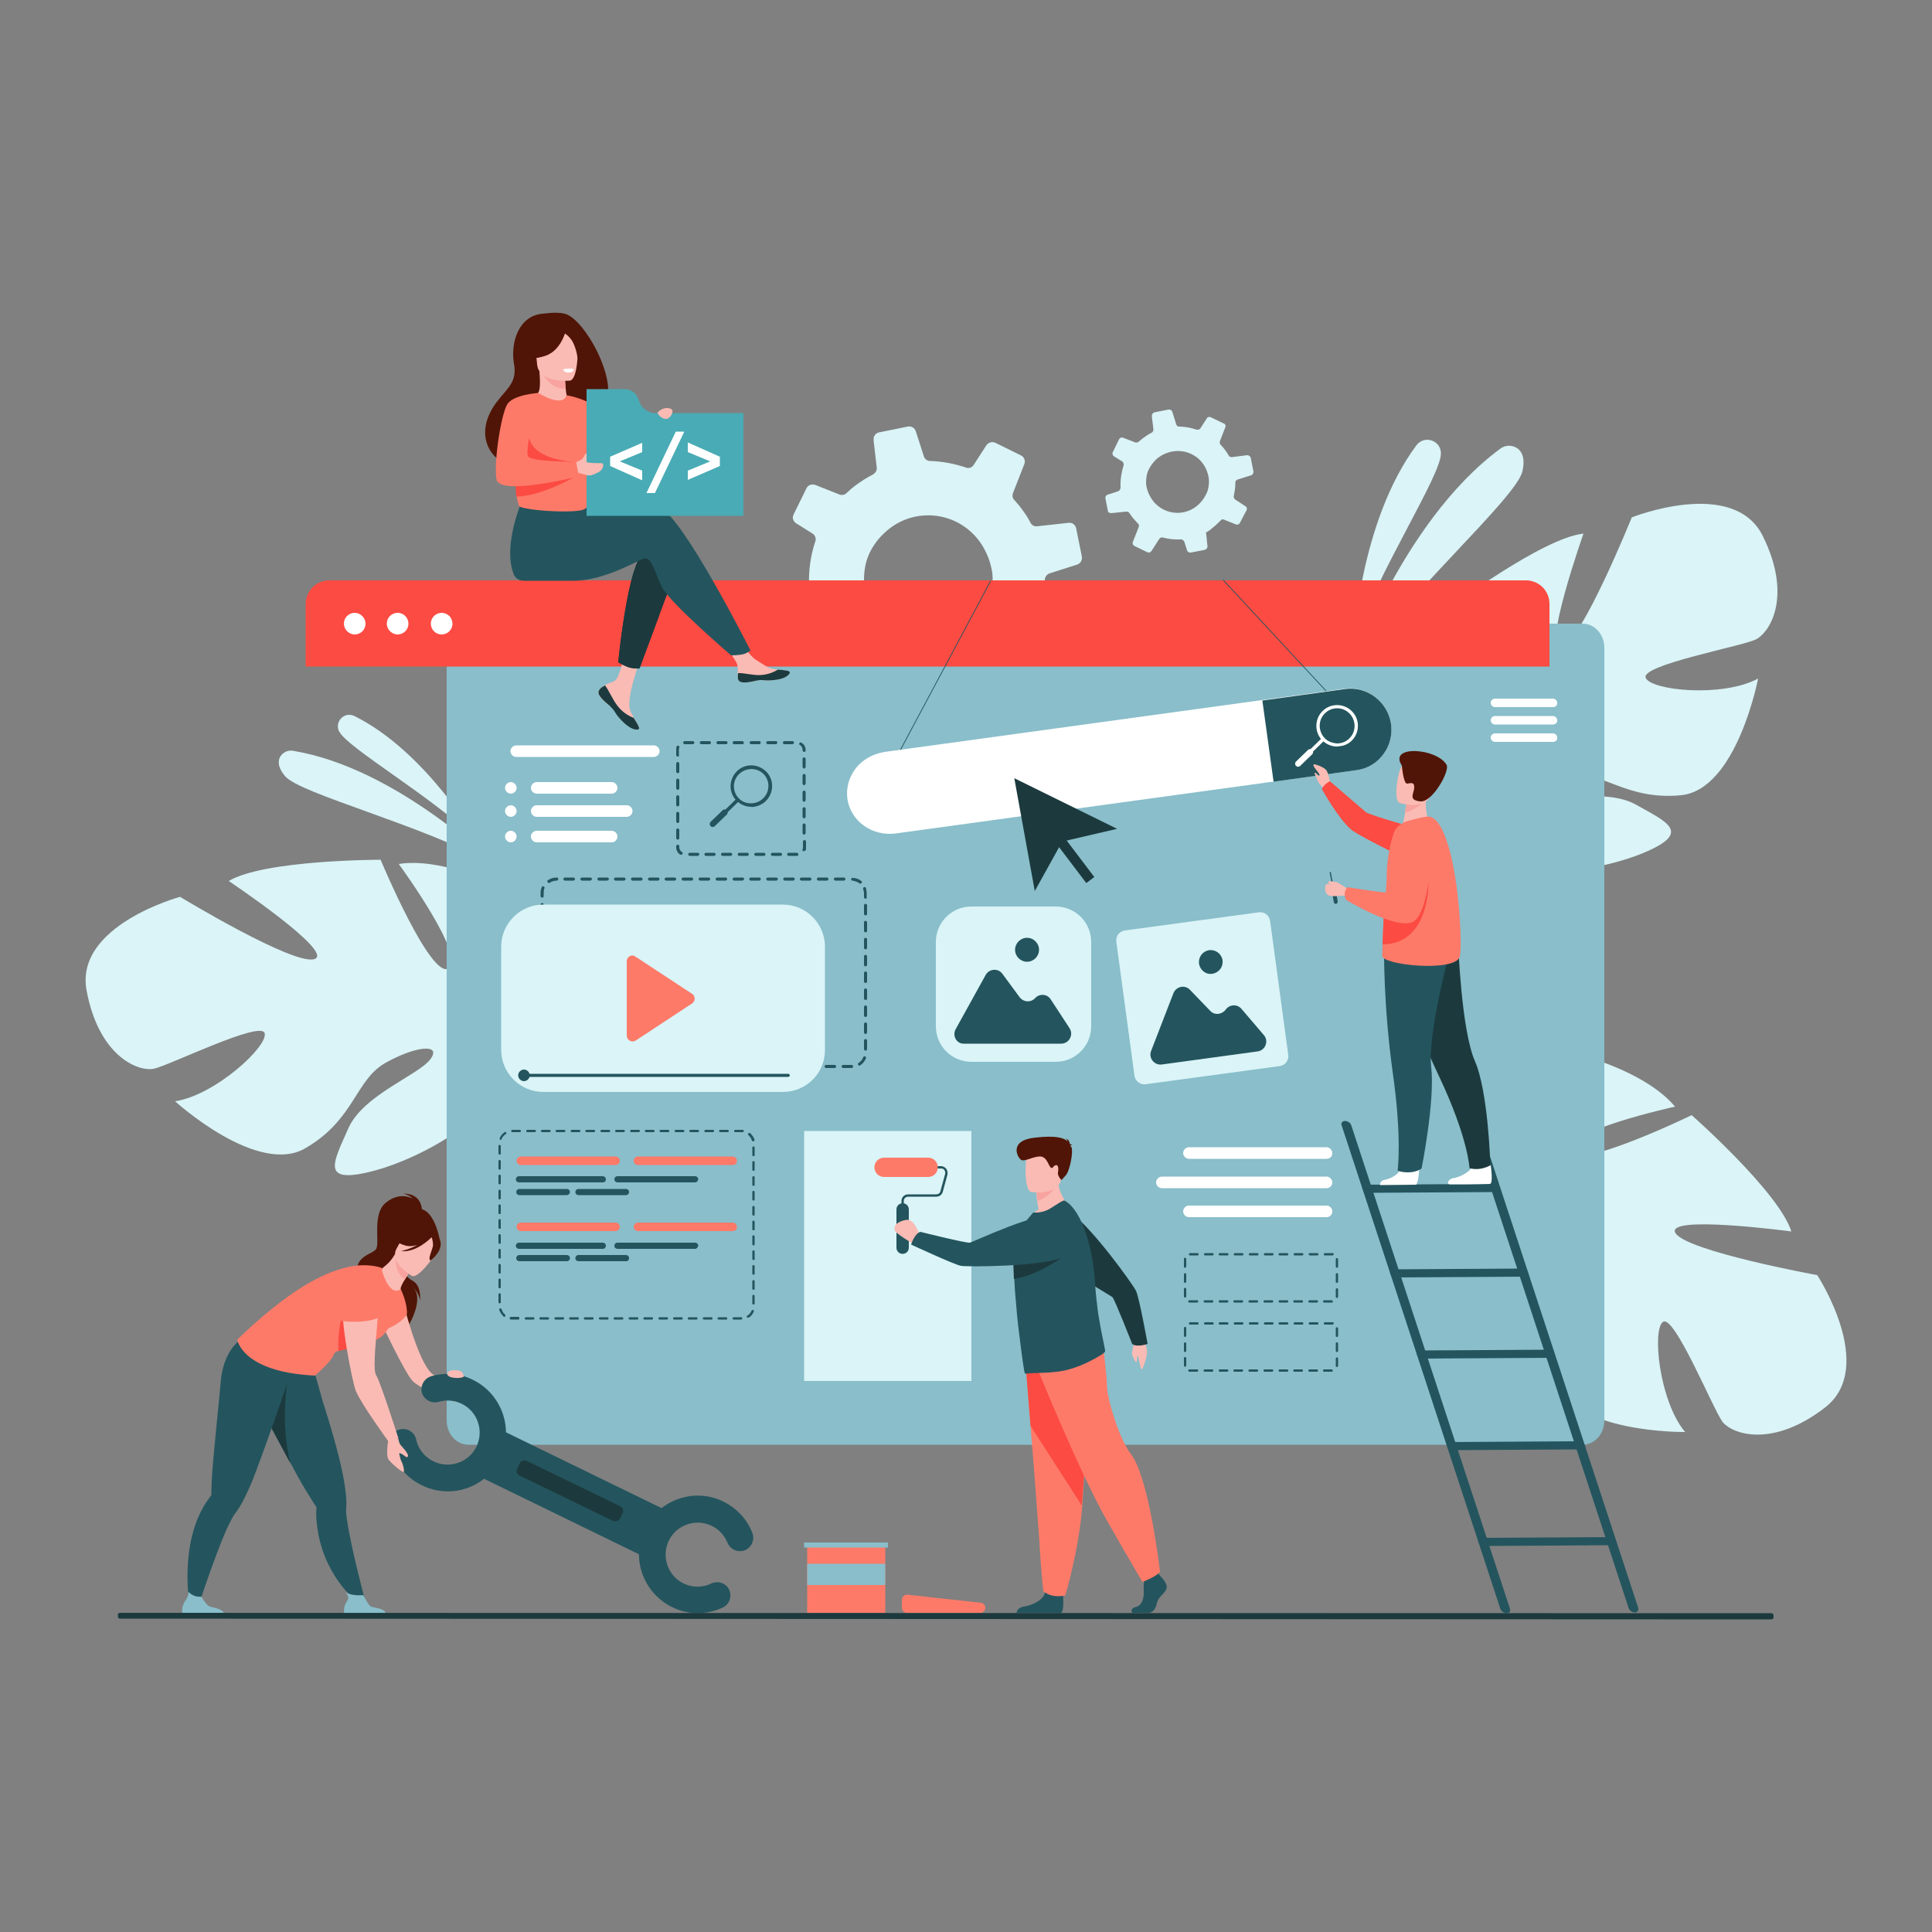 <?xml version="1.0" encoding="utf-8"?>
<!-- Generator: Adobe Illustrator 24.0.0, SVG Export Plug-In . SVG Version: 6.00 Build 0)  -->
<svg version="1.1" id="Layer_1" xmlns="http://www.w3.org/2000/svg" xmlns:xlink="http://www.w3.org/1999/xlink" x="0px" y="0px"
	 viewBox="0 0 500 500" style="enable-background:new 0 0 500 500;" xml:space="preserve">
<rect x="0" y="0" width="500" height="500" fill="#808080" stroke="none"/>
<style type="text/css">
	.st0{fill:#DAF4F7;}
	.st1{fill:#89BECA;}
	.st2{fill:#FC4B42;}
	.st3{fill:#FFFFFF;}
	.st4{fill:#501506;}
	.st5{fill:#FABBB4;}
	.st6{fill:#24555E;}
	.st7{fill:#1C3A3E;}
	.st8{fill:#FD7A69;}
	.st9{fill:#F8A39F;}
	.st10{fill:#49ABB5;}
</style>
<g>
	<path class="st0" d="M205,166.4l7.9-0.9c0.7-0.1,1.3,0.2,1.7,0.8c0.5,0.7,0.9,1.4,1.5,2.1c1,1.3,2,2.4,3.1,3.5
		c0.5,0.5,0.7,1.3,0.4,1.9l-3,7.7c-0.3,0.8,0,1.8,0.8,2.2l6.8,3.4c0.8,0.4,1.7,0.1,2.2-0.6l4.1-6.5c0.4-0.6,1.2-0.9,1.9-0.7
		c3.1,0.8,6.4,1.2,9.6,1c0.8,0,1.5,0.5,1.8,1.2l1.4,4.4c0.3,0.8,1.1,1.4,2,1.2l7.4-1.5c0.2,0,0.3-0.1,0.4-0.1c0.6-0.3,1-1,0.9-1.7
		l-0.7-5.9l-0.2-1.4c1.2-0.7,2.4-1.5,3.6-2.4c1.6-1.2,3-2.5,4.2-3.9c0.5-0.5,1.2-0.7,1.9-0.5l6.2,2.5c0.9,0.3,1.8,0,2.2-0.9l2.6-5.2
		l0.7-1.5c0.4-0.8,0.1-1.8-0.6-2.3l-5.4-3.4c-0.6-0.4-0.9-1.1-0.8-1.8c0.5-2.1,0.8-4.3,0.8-6.5c0-0.2,0-0.4,0-0.5c0-0.1,0-0.1,0-0.2
		c0.1-0.7,0.6-1.3,1.2-1.5l7.2-2.3c0.1,0,0.2-0.1,0.2-0.1c0.7-0.3,1.1-1.1,1-1.9l-1.5-7.4c-0.2-0.9-1-1.5-1.9-1.4l-8.2,0.9
		c-0.7,0.1-1.4-0.3-1.7-0.9c-0.7-1.4-1.6-2.7-2.6-4c-0.5-0.7-1.1-1.3-1.6-1.9c-0.5-0.5-0.6-1.2-0.3-1.9l2.9-7.4
		c0.3-0.8,0-1.8-0.8-2.2l-6.7-3.3c-0.8-0.4-1.8-0.1-2.3,0.6l-3.3,5.1c-0.4,0.7-1.3,1-2,0.7c-3-1-6.1-1.6-9.3-1.7
		c-0.7,0-1.4-0.5-1.6-1.2l-2.1-6.5c-0.3-0.9-1.2-1.4-2.1-1.2l-7.4,1.5c-0.9,0.2-1.5,1-1.4,1.9l0,0.3l0.8,6.9c0.1,0.7-0.3,1.4-1,1.8
		l0,0c-1.6,0.8-3.1,1.8-4.6,2.9c-0.8,0.6-1.5,1.2-2.2,1.9c-0.5,0.5-1.2,0.6-1.8,0.4l-6.3-2.5c-0.9-0.3-1.9,0-2.3,0.9l-3.3,6.7
		c-0.1,0.2-0.1,0.4-0.2,0.6c-0.1,0.6,0.2,1.3,0.8,1.7l4.3,2.7c0.5,0.3,0.8,0.9,0.8,1.5c0,0.2,0,0.3-0.1,0.5c-1.3,3.9-1.8,7.9-1.6,12
		c0.1,0.7-0.3,1.3-0.9,1.6c-0.1,0-0.2,0.1-0.3,0.1l-5.8,1.8c-0.8,0.3-1.4,1.1-1.2,2l0,0.2l1.4,7.2
		C203.3,165.9,204.1,166.5,205,166.4z M255.6,143.9c0.5,1.1,0.8,2.4,1.1,3.7c0.5,2.5,0,6.4-1.1,8.7c-0.1,0.2-0.2,0.5-0.4,0.7
		c-7.7,14.4-28,11.5-31.4-4.7c-0.4-2.1-0.2-5.2,0.6-7.6c0.2-0.5,0.4-1.1,0.6-1.5c1-2.1,2.3-3.8,3.8-5.2
		C237.1,130,251,132.6,255.6,143.9z"/>
	<path class="st0" d="M456.2,138.7c-7.6-15.3-33.9-4.8-33.9-4.8s-12.9,32-18.2,33.7c-5.3,1.7,5.7-29.5,5.7-29.5
		c-10.6,1.1-34.7,19.2-34.7,19.2s8.2,32.7,2.7,33.1c-5.5,0.4-5.8-29.3-5.8-29.3c-9.5,5-16.6,18.7-16.6,18.7
		c-8,21.6,20.1,30.7,20.1,30.7s2.6,11.4-1.9,25.9l0,0c0,0-1.1,2.7-1.9,7.2l2.8-0.5c0.1-0.8,0.2-1.5,0.3-2.3c0,0,0,0,0,0c0,0,0,0,0,0
		c0.1-0.5,0.3-1.1,0.4-1.9c0,0,0,0,0,0c0,0,0,0,0,0c0.5-1.8,0.8-3.1,1-4.1c0,0,0,0,0,0c1.5-5.7,3.8-13.1,5.9-15c0,0-0.4-0.4-0.8-1.1
		c0.3,0.4,0.5,0.7,0.8,1.1c6.7,9.2,30.6,6.2,43.3,0.9c12.6-5.3,6.1-7.9-2.1-12.5c-8.3-4.6-22.8-0.1-27.6-1.6
		c-4.8-1.5,1.1-5.1,10-6.2c8.9-1.1,15,6.8,29.4,5.4c14.4-1.5,19.9-30.2,19.9-30.2c-9.2,5-27.8,3.1-29.1-0.2s24.7-8.1,28.5-9.9
		C458.3,163.5,463.8,154,456.2,138.7z"/>
	<path class="st0" d="M22.4,256.3c-3.1-16.8,24.2-24.2,24.2-24.2s29.5,17.9,34.8,16.1c5.3-1.8-22.2-20.2-22.2-20.2
		c9.2-5.5,39.3-5.5,39.3-5.5s13,31.1,17.6,28.1c4.7-3-12.9-27-12.9-27c10.6-1.7,24.5,5,24.5,5c19.3,12.5,2.3,36.6,2.3,36.6
		s4.7,10.7,17,19.7l0,0c0,0,2.5,1.5,5.8,4.6l-2.5,1.2c-0.5-0.6-1.1-1.1-1.6-1.6c0,0,0,0,0,0c0,0,0,0,0,0c-0.4-0.3-0.9-0.7-1.5-1.3
		c0,0,0,0,0,0c0,0,0,0,0,0c-1.5-1.1-2.6-2-3.3-2.7c0,0,0,0,0,0c-4.6-3.6-10.9-8.2-13.8-8.5c0,0,0.1-0.5,0-1.4c0,0.5,0,0.9,0,1.4
		c0.1,11.4-20.8,23.3-34.1,26.6c-13.3,3.3-9.6-2.6-5.8-11.3c3.9-8.6,18.2-13.7,21.2-17.8c3-4.1-3.9-3.4-11.7,1
		c-7.8,4.5-7.9,14.5-20.4,21.9C66.9,304.7,45.3,285,45.3,285c10.3-1.5,24.1-14.2,23.2-17.6c-0.9-3.4-24.6,8.3-28.7,9.2
		C35.5,277.4,25.5,273.1,22.4,256.3z"/>
	<path class="st0" d="M472.4,364.2c13.4-10.5-2.1-34.2-2.1-34.2s-33.9-6.2-36.7-10.9c-2.8-4.8,30-0.4,30-0.4
		c-3.2-10.2-25.8-30.1-25.8-30.1s-30.3,14.7-31.8,9.4c-1.5-5.3,27.5-11.6,27.5-11.6c-6.9-8.3-21.7-12.5-21.7-12.5
		c-22.7-3.4-26,25.9-26,25.9s-10.6,4.9-25.8,3.4l0,0c0,0-2.9-0.5-7.4-0.4l1.1,2.6c0.8-0.1,1.6-0.1,2.3-0.1c0,0,0,0,0,0c0,0,0,0,0,0
		c0.5,0,1.2,0,2,0c0,0,0,0,0,0c0,0,0,0,0,0c1.9,0.1,3.3,0.2,4.2,0.2c0,0,0,0,0,0c5.9,0.3,13.6,1,15.9,2.8c0,0,0.3-0.5,1-1.1
		c-0.3,0.3-0.6,0.7-1,1.1c-7.6,8.4,0.2,31.3,7.9,42.5c7.8,11.3,9,4.4,11.8-4.6c2.8-9-4.5-22.3-4.1-27.4s5.2,0,8.1,8.5
		c2.8,8.5-3.6,16.1,0.7,29.9c4.4,13.8,33.6,13.4,33.6,13.4c-6.7-8-8.6-26.6-5.7-28.5c2.9-2,12.9,22.5,15.4,25.9
		C448.5,371.3,458.9,374.7,472.4,364.2z"/>
	<g>
		<path class="st0" d="M350.3,166.4c0,0,1.6-31.5,16.3-51.2c2-2.6,6.1-1.3,6.3,1.9c0,0.1,0,0.1,0,0.2
			C373.1,122.8,356.8,147.6,350.3,166.4z"/>
		<path class="st0" d="M349,175.4c0,0,13.3-40.1,39.3-59.3c1.6-1.2,3.9-0.9,5.1,0.6c0.8,1,1.2,2.6,0.6,5.3
			C392.3,129,363.5,154.2,349,175.4z"/>
	</g>
	<g>
		<path class="st0" d="M123.5,217.5c0,0-13.2-23-31.8-32.2c-2.5-1.2-5.1,1.3-4,3.9c0,0,0,0.1,0.1,0.1
			C89.8,193.5,111.5,205.9,123.5,217.5z"/>
		<path class="st0" d="M128,223.8c0,0-25.3-25.1-52.2-29.5c-1.6-0.3-3.3,0.8-3.6,2.4c-0.2,1.1,0.1,2.4,1.6,4.2
			C77.8,205.5,109,213.4,128,223.8z"/>
	</g>
	<path class="st1" d="M415.2,167.7v199.9c0,3.5-2.5,6.3-5.6,6.3H121.2c-3.1,0-5.6-2.8-5.6-6.3V167.7c0-3.5,2.5-6.3,5.6-6.3h288.4
		C412.7,161.4,415.2,164.2,415.2,167.7z"/>
	<g>
		<path class="st2" d="M401,156.3v16.2H79.1v-16.2c0-3.3,2.7-6.1,6.1-6.1h309.7C398.3,150.2,401,152.9,401,156.3z"/>
		<g>
			<path class="st3" d="M89,161.4c0-1.6,1.3-2.8,2.8-2.8s2.8,1.3,2.8,2.8c0,1.6-1.3,2.8-2.8,2.8S89,162.9,89,161.4z"/>
			<path class="st3" d="M100.1,161.4c0-1.6,1.3-2.8,2.8-2.8c1.6,0,2.8,1.3,2.8,2.8c0,1.6-1.3,2.8-2.8,2.8
				C101.4,164.2,100.1,162.9,100.1,161.4z"/>
			<path class="st3" d="M111.5,161.4c0-1.6,1.3-2.8,2.8-2.8c1.6,0,2.8,1.3,2.8,2.8c0,1.6-1.3,2.8-2.8,2.8
				C112.7,164.2,111.5,162.9,111.5,161.4z"/>
		</g>
	</g>
	<path class="st0" d="M287.6,132.8l3.9-0.4c0.3,0,0.6,0.1,0.8,0.4c0.2,0.3,0.5,0.7,0.7,1c0.5,0.6,1,1.2,1.5,1.7
		c0.3,0.2,0.3,0.6,0.2,0.9l-1.5,3.8c-0.2,0.4,0,0.9,0.4,1.1l3.3,1.6c0.4,0.2,0.8,0.1,1.1-0.3l2-3.1c0.2-0.3,0.6-0.5,0.9-0.4
		c1.5,0.4,3.1,0.6,4.7,0.5c0.4,0,0.7,0.2,0.9,0.6l0.7,2.2c0.1,0.4,0.6,0.7,1,0.6l3.6-0.7c0.1,0,0.1,0,0.2-0.1
		c0.3-0.1,0.5-0.5,0.5-0.8l-0.3-2.9l-0.1-0.7c0.6-0.3,1.2-0.7,1.7-1.2c0.8-0.6,1.4-1.2,2.1-1.9c0.2-0.3,0.6-0.4,0.9-0.2l3,1.2
		c0.4,0.2,0.9,0,1.1-0.4l1.3-2.5l0.4-0.7c0.2-0.4,0.1-0.9-0.3-1.1l-2.6-1.7c-0.3-0.2-0.5-0.6-0.4-0.9c0.2-1,0.4-2.1,0.4-3.2
		c0-0.1,0-0.2,0-0.3c0,0,0-0.1,0-0.1c0-0.3,0.3-0.6,0.6-0.7l3.5-1.1c0,0,0.1,0,0.1,0c0.3-0.2,0.5-0.6,0.5-0.9l-0.7-3.6
		c-0.1-0.4-0.5-0.7-0.9-0.7l-4,0.5c-0.3,0-0.7-0.1-0.8-0.4c-0.4-0.7-0.8-1.3-1.3-1.9c-0.3-0.3-0.5-0.6-0.8-0.9
		c-0.2-0.2-0.3-0.6-0.2-0.9l1.4-3.6c0.2-0.4,0-0.9-0.4-1l-3.3-1.6c-0.4-0.2-0.9-0.1-1.1,0.3l-1.6,2.5c-0.2,0.3-0.6,0.5-1,0.4
		c-1.5-0.5-3-0.8-4.5-0.8c-0.4,0-0.7-0.2-0.8-0.6l-1-3.2c-0.1-0.4-0.6-0.7-1-0.6l-3.6,0.7c-0.4,0.1-0.7,0.5-0.7,0.9l0,0.2l0.4,3.3
		c0,0.4-0.1,0.7-0.5,0.9l0,0c-0.8,0.4-1.5,0.9-2.2,1.4c-0.4,0.3-0.7,0.6-1.1,0.9c-0.2,0.2-0.6,0.3-0.9,0.2l-3.1-1.2
		c-0.4-0.2-0.9,0-1.1,0.4l-1.6,3.3c0,0.1-0.1,0.2-0.1,0.3c0,0.3,0.1,0.6,0.4,0.8l2.1,1.3c0.3,0.2,0.4,0.5,0.4,0.8c0,0.1,0,0.2,0,0.2
		c-0.6,1.9-0.9,3.9-0.8,5.8c0,0.3-0.2,0.6-0.4,0.8c0,0-0.1,0-0.1,0.1l-2.8,0.9c-0.4,0.1-0.7,0.5-0.6,1l0,0.1l0.7,3.5
		C286.8,132.5,287.2,132.8,287.6,132.8z M312.3,121.8c0.2,0.6,0.4,1.1,0.5,1.8c0.2,1.2,0,3.1-0.6,4.2c-0.1,0.1-0.1,0.2-0.2,0.4
		c-3.8,7-13.6,5.6-15.3-2.3c-0.2-1-0.1-2.5,0.3-3.7c0.1-0.3,0.2-0.5,0.3-0.7c0.5-1,1.1-1.8,1.8-2.5
		C303.3,115.1,310.1,116.3,312.3,121.8z"/>
	<g>
		<path class="st4" d="M109.2,313.6c0,0,0.4-4.7-4.8-4.7c0,0,1.6,0.4,2.4,1.3c0,0-3.3-2-7,1.1c-3.6,3-1.4,10.5-2.5,12
			c-1.1,1.4-5.4,1.7-4.9,6.3c0.5,4.6,13.6,10.4,12.8,14.3c0,0,5.1-7.6,1.5-11c0,0,1.8,1.7,2,3.7c0,0,0.5-3.9-2-5.2
			c-2.2-1.1-4-5.2-3.8-5.9C103.1,324.8,109.2,313.6,109.2,313.6z"/>
		<path class="st5" d="M104.1,336.1c0,0,3.9,16.2,7.7,19.4c2.3,1.9,9.2,6.4,9.2,6.4l-2.8,1c0,0-9.5-3.2-11.6-5.7c-2.1-2.5-8-15-8-15
			L104.1,336.1z"/>
		<path class="st6" d="M67.4,364.4c0,0.1,0.1,0.1,0.1,0.2c0.9,1.5,2.8,5.1,5,9.1c1,1.9,2.1,3.9,3.1,5.7c1.7,3.2,3.3,6,4.3,7.5
			c0.9,1.5,1.6,2.6,1.9,3c0,0,0,0,0,0c0.1,0.1,0.1,0.3,0.1,0.4c-0.1,1.3-0.1,2.7,0.1,4c1.3,13,10,19.9,10,19.9l2.6,0.4
			c0,0-3.7-13.6-4.8-21.3c-0.2-1.3-0.3-2.4-0.2-3.1c0.2-2-0.2-5-0.8-8.3c-1.2-6-3.4-13.4-5.3-19.3c-0.1-0.4-3.8-13.6-3.8-13.6
			c-3.1,2.7-14.2,3.8-14.2,3.8S63.5,357.6,67.4,364.4z"/>
		<path class="st1" d="M100,418H89.1c0,0-0.3-1.7,0.3-2.9c0.5-1.2,1.3-1.2,0.1-3.1c0.7,0.7,2.9,1,4.5,0.8c0.2,0.3,1.2,2.4,1.9,2.9
			C96.6,416.2,99.8,416,100,418z"/>
		<path class="st7" d="M67.4,364.4c0,0.1,0.1,0.1,0.1,0.2c0.9,1.5,5.5,10,7.6,14c-2.5-10.3-0.8-20.6-0.8-20.6L67.4,364.4z"/>
		<path class="st4" d="M107.7,312.9c0.1-0.3-6.2,2.8-6.5,3.2c-2.9,3.3-2.1,7.5-0.4,7.6c1.1,0,0.9,1.8,0.9,1.8l12-5.1
			C113.7,320.4,112.2,312,107.7,312.9z"/>
		<path class="st8" d="M103.7,333.6c0,0,1.8,3.6,1.6,6.6c0,0-2.2,3.5-7.9,4.4C97.4,344.6,102.3,333.6,103.7,333.6z"/>
		<path class="st6" d="M75.8,353.8l0-2c-4,0.5-13.9-4.8-13.9-4.8s-4.2,2.8-4.8,10.8c-0.3,3.9-2.1,20.5-2.3,25.4
			c-0.1,1.8-0.1,3.1-0.1,3.6c0,0,0,0,0,0c0,0.2-0.1,0.3-0.2,0.4c-0.8,1.1-1.6,2.2-2.2,3.4c-6.2,11.5-2.9,27.1-2.9,27.1l1.4-0.4
			c0,0,5.2-16.2,8.6-23.1c0.6-1.2,1.1-2.1,1.5-2.6c1.3-1.6,2.6-4.2,4-7.4C67.5,378.1,75.8,353.8,75.8,353.8z"/>
		<path class="st1" d="M58.1,418H47.2c0,0-0.3-1.7,0.3-2.9c0.5-1.2,1.4-1.7,1.2-3.2c0.7,0.7,1.8,1.5,3.4,1.3c0.2,0.3,1.2,2,1.9,2.4
			C54.7,416.2,57.9,416,58.1,418z"/>
		<path class="st8" d="M96.6,346.9c-1.5,0.2,0.2,1.4-1.8,1.6c-2.9,0.3-5.8,0.5-7.3,1.1c-0.6,0.2-0.9,0.5-1.1,0.9
			c-0.7,2-4.9,5.5-4.9,5.5c-18.9-0.9-20.1-9.3-20.1-9.3c12.3-11.9,22.7-18.4,31.3-19.2c2.1-0.2,4.9,0.1,6.2,0.7
			c3,1.3,4.7,5.4,4.7,5.4S102.2,346,96.6,346.9z"/>
		<path class="st2" d="M94.9,348.6c-2.9,0.3-5.8,0.5-7.3,1.1c-0.6-9.4,3.8-16.5,3.8-16.5S94.3,345,94.9,348.6z"/>
		<path class="st5" d="M98.9,329c0.5,1.7,2.3,6.5,4.8,4.6c-0.1-0.4,0.4-1.4,1.1-2.5c0.8-1.4,1.7-2.7,1.7-2.7l-4.1-3.6l-0.2-0.2
			c-1.1,1.9-2.1,2.7-3,3.4C98.9,328.3,98.8,328.7,98.9,329z"/>
		<path class="st9" d="M106.5,328.4c0,0-0.9,1.4-1.7,2.7c-2.5-1.6-2.5-4.7-2.3-6.3L106.5,328.4z"/>
		<path class="st5" d="M106.6,330.2c0,0-6.1-3.4-3.9-7.2c2.2-3.8,2.9-6.8,6.9-4.8c4,2,3.9,3.9,3.5,5.3
			C112.6,325.1,108.2,331,106.6,330.2z"/>
		<path class="st4" d="M114,321.4c-0.3-1.7-1.1-1.8-1.7-1.7c-2.3-3.7-6-2.3-6-2.3c-2,2.5-4.8,2.9-4.8,2.9s0.7,1.3,3.6,2.1
			c0.9,0.2,1.9,0.1,2.9-0.2c-2,1.1-4.2,1.6-4.2,1.6c3.9,0.4,7.5-3.2,7.9-3.6c0.2,0.5,0.5,1.7,0.3,2.5c-0.3,1.1-1.3,3.2-0.6,3.5
			C111.5,326.2,114.5,323.9,114,321.4z"/>
		<g>
			
				<rect x="123.9" y="380.4" transform="matrix(0.899 0.438 -0.438 0.899 184.72 -26.274)" class="st6" width="50.8" height="13.3"/>
			<g>
				<path class="st6" d="M109.2,384.4c-4.2-2-7.2-5.8-8.2-10.4c-0.4-1.9,0.8-3.7,2.6-4.1c1.9-0.4,3.7,0.8,4.1,2.6
					c0.5,2.5,2.2,4.6,4.5,5.7c4.1,2,9.1,0.3,11.1-3.8c2-4.1,0.3-9.1-3.8-11.1c-1.9-0.9-4-1.1-6-0.5c-1.8,0.5-3.7-0.5-4.3-2.3
					c-0.5-1.8,0.5-3.7,2.3-4.3c3.6-1.1,7.5-0.8,10.9,0.9c7.5,3.7,10.7,12.8,7,20.3C125.9,385,116.8,388.1,109.2,384.4z"/>
			</g>
			<g>
				<path class="st6" d="M173.9,415.9c-7.5-3.7-10.7-12.8-7-20.3c3.7-7.5,12.8-10.7,20.3-7c3.4,1.7,6.1,4.5,7.5,8.1
					c0.7,1.8-0.2,3.8-1.9,4.5c-1.8,0.7-3.8-0.2-4.5-1.9c-0.8-1.9-2.2-3.5-4.1-4.4c-4.1-2-9.1-0.3-11.1,3.8c-2,4.1-0.3,9.1,3.8,11.1
					c2.3,1.1,4.9,1.1,7.2,0c1.7-0.8,3.8-0.1,4.6,1.6c0.8,1.7,0.1,3.8-1.6,4.6C182.9,418,178.1,418,173.9,415.9z"/>
			</g>
			<path class="st7" d="M158.6,393.6l-24.1-11.7c-0.7-0.3-1-1.2-0.6-1.9l0.6-1.3c0.3-0.7,1.2-1,1.9-0.6l24.1,11.7
				c0.7,0.3,1,1.2,0.6,1.9l-0.6,1.3C160.1,393.6,159.3,393.9,158.6,393.6z"/>
		</g>
		<path class="st5" d="M103.1,372.3c0,0,0.1,1.1,0.6,1.7c0.5,0.6,1.9,2,1.9,2.8c0,0-0.1,0.4-0.4,0.3c-0.3-0.1-1.3-1.1-1.9-1
			c0,0,0.3,1.7,0.6,2.1c0.3,0.5,0.8,2.2,0.6,2.7c-0.2,0.4-3-2-3.9-3.1c-0.9-1.2,0-5.8,0-5.8L103.1,372.3z"/>
		<path class="st5" d="M97.3,331.6c0,0-7.2-0.4-8.4,4.1c-1.3,4.5,2.4,22.5,3.2,24.3c1.4,3.4,8.4,13,8.4,13l2.6-0.8
			c0,0-4.7-14.7-5.7-16.2C95.7,353.8,99.5,333.6,97.3,331.6z"/>
		<path class="st8" d="M87.5,341.7c0,0.1,6.8,1.2,11-0.9c0,0,3.5-11.1-1.5-10.5c-5.1,0.5-8,2.1-8.2,4.5
			C88.7,337.2,87.5,341.7,87.5,341.7z"/>
		<path class="st5" d="M117.4,354.6c-0.3,0-1,0.1-1.2,0.3c-0.4,0.3-0.8,0.8,0,1.3c1.3,0.7,3.9,0.4,3.8,0
			C119.8,354.9,119.3,354.6,117.4,354.6z"/>
	</g>
	<g>
		<path class="st5" d="M155.2,178.4c-0.3,0.4-0.4,0.8-0.2,1.3c0,0,0,0,0,0c0.3,0.9,1.4,1.9,2.6,2.8c0.2,0.1,0.3,0.2,0.4,0.3
			c0,0,0.1,0.1,0.1,0.1c0,0,0,0,0.1,0.1c1.1,1,0.7,1.3,2.7,3.4c2.3,2.4,3.9,2.5,4.4,2.2c0.4-0.2-0.4-1.5-1.3-2.9
			c0-0.1-0.1-0.1-0.1-0.2c-0.1-0.2-0.2-0.4-0.3-0.6c-1-1.7-0.8-2.5-0.5-5.1c0.2-2.1,3.3-11.7,3.3-11.7l-4.4-0.8c0,0-1.3,7.6-2.8,8.8
			c-0.8,0.6-1.7,0.6-2.4,1.1c-0.1,0-0.1,0.1-0.2,0.1C156,177.7,155.5,178,155.2,178.4z"/>
		<path class="st7" d="M155.2,178.4c-0.3,0.4-0.4,0.8-0.2,1.3c0,0,0,0,0,0c0.4,0.9,1.4,1.8,2.6,2.8c0.2,0.1,0.3,0.2,0.4,0.4
			c0,0,0.1,0.1,0.1,0.1c0,0,0,0,0.1,0.1c1.1,1,0.7,1.3,2.7,3.4c2.3,2.4,3.9,2.5,4.4,2.2c0.4-0.2-0.4-1.5-1.3-2.9
			c-0.5-0.2-2.5-1-4.1-3c-1.4-1.8-2.3-4.1-3.3-5.4c-0.1,0-0.1,0.1-0.2,0.1C156,177.7,155.5,178,155.2,178.4z"/>
		<path class="st5" d="M191,175.6c0.3,1.4,2.2,1.1,4.4,0.6c2.2-0.5,1.7,0.1,4.8-0.2c3.1-0.3,4.1-1.5,4.1-2c0.1-0.4-1.5-0.6-3.1-0.7
			c-0.2,0-0.4,0-0.6-0.1c-1.9-0.2-3.2-1.4-4.9-2.4c-1.6-0.9-4-4.7-4-4.7l-4.3,0.3c0,0,2.2,3.4,3.1,4.9c0.5,0.9,0.5,2,0.4,2.9
			C191,174.6,190.9,175.1,191,175.6z"/>
		<path class="st7" d="M195.5,176.2c2.2-0.5,1.7,0.1,4.8-0.2c3.1-0.3,4.1-1.5,4.1-2c0.1-0.4-1.5-0.6-3.1-0.7l0,0
			c0,0-1.9,1.3-4.5,1.4c-2.1,0.1-4.3-0.6-5.8-0.5c0,0.5-0.1,1,0,1.5C191.3,177,193.3,176.7,195.5,176.2z"/>
		<path class="st7" d="M174.7,148.3l-4,10.7l-5.2,14c0,0-1.4,0.1-2.8-0.3c-1.2-0.4-2.7-1.3-2.7-1.3s1.4-15,4.1-23.7
			c0.7-2.2,1.5-4,2.3-5C170.7,137.9,174.7,148.3,174.7,148.3z"/>
		<path class="st6" d="M170.6,131.3c-2.6-0.8-10.1,0.2-17.5,1.7l-1.6-2.6l-16.2-1.3c0,0-5.3,11.8-2.4,19.4c0.4,1.1,1.3,1.8,2.7,1.8
			c0,0,0.2,0,0.2,0c0,0,9.6,0,12.7,0c8,0,17-5.5,18.2-5.8c1.9-0.4,2.7,3.4,4.6,7.4c1.9,4,17.9,17.7,17.9,17.7s2.5,0,3.5-0.4
			c1.1-0.4,1.5-0.9,1.5-0.9S176.5,133.2,170.6,131.3z"/>
		<path class="st4" d="M146.2,81.2c-2.3-0.6-5.4,0-5.9,0c-6.1,0.6-8.2,7.5-7.3,12.8c0.9,4.9-1.6,6.3-4.5,10.1
			c-5.8,7.8-2,14.3,2.6,16c2.7,1,6.5-1.5,6.5-1.5c0.1,0,12-7.8,16.8-12.2C162.6,103.3,152,82.7,146.2,81.2z"/>
		<path class="st5" d="M147.1,103.7c0.2,0.6-2.5,1.6-4.6,1.2c-1.9-0.4-4.1-2.6-3.7-2.8c0.7-0.4,1.2-1.2,0.8-5.9l0.4,0l6.2,0.7
			c0,0,0,1.9,0.2,3.7C146.5,102.1,146.8,102.8,147.1,103.7z"/>
		<path class="st9" d="M146.2,96.9c0,0,0,1.9,0.2,3.7c-3.4,0.2-5.5-2.8-6.3-4.4L146.2,96.9z"/>
		<path class="st5" d="M147.5,98.5c0,0-8,0.8-8.5-4.2c-0.4-5-1.7-8.3,3.4-9c5.1-0.7,6.3,1.1,6.8,2.8
			C149.8,89.7,149.6,98.2,147.5,98.5z"/>
		<path class="st4" d="M146.7,84.5c0,0-1,6.1-5.6,7.6c-3.3,1.1-4.9,0.4-4.9,0.4s1.6-2.1,2.2-5.1c0.2-0.9,0.8-1.6,1.6-1.9
			C142.4,84.7,145.3,82.5,146.7,84.5z"/>
		<path class="st4" d="M145.1,85.8c0,0,1.5,0.3,2.9,2.3c0.7,1.1,1.6,3.8,1.4,5c0,0,1.4-5.7-0.6-7.8C146.6,83,145.1,85.8,145.1,85.8z
			"/>
		<path class="st8" d="M132.6,120.2c0.1,0.6,0.3,1.2,0.4,1.7c0.2,0.8,0.3,1.6,0.4,2.2c0.2,2,0.2,3.1,0.3,4.4
			c0.1,0.7,0.3,1.5,0.6,2.4c0.3,0.9,9.1,1.7,14,1.4c1.6-0.1,2.8-0.3,3.2-0.7c1.8-1.5,1.6,1.8,1.8-14.4c0.1-7.9-6.7-14.9-6.7-14.9
			s-0.5,3.4-7.3-0.6c-0.2-0.1-2.9,3.8-5.5,8.7C131,115.7,131.8,116.8,132.6,120.2z"/>
		<path class="st7" d="M170.7,159l-5.2,14c0,0-1.4,0.1-2.8-0.3c-1.2-0.4-2.7-1.3-2.7-1.3s1.4-15,4.1-23.7L170.7,159z"/>
		<path class="st8" d="M146.7,102.3c0,0,7,1.2,7.8,4.2c0.8,3,6.5,19.8,6.5,19.8s-4.4,1.5-6-0.1c-1.6-1.6-5.7-15.2-5.7-15.2
			L146.7,102.3z"/>
		<path class="st3" d="M145.7,95.6c0,0,0.3,0.8,1.2,0.8c0.9,0,1.1-0.1,1.3-0.3c0.2-0.2,0.3-0.6,0.3-0.6S147,95.2,145.7,95.6z"/>
		<path class="st2" d="M133.3,124.1c0.2,2,0.2,3.1,0.3,4.4c6.3,0,14.8-4.9,14.8-4.9L133.3,124.1z"/>
		<path class="st2" d="M148.5,119.5c0,0-9.9-0.3-11.5-5.9c-1.8-6.2-3.9,2.5-3.9,2.5l1.1,5.5H145L148.5,119.5z"/>
		<g>
			<path class="st10" d="M165.6,104.3l-0.5-1.3c-0.6-1.4-1.9-2.3-3.5-2.3h-9.8v6.2v26.6h40.6v-26.6h-23
				C167.8,106.8,166.3,105.8,165.6,104.3z"/>
			<g>
				<path class="st3" d="M157.9,120.6v-2.4l8.3-3.6v2.4l-5.8,2.4l5.8,2.4v2.5L157.9,120.6z"/>
				<path class="st3" d="M174.9,111.7h2.2l-7.6,15.9h-2.2L174.9,111.7z"/>
				<path class="st3" d="M186.3,118.2v2.4l-8.3,3.6v-2.4l5.8-2.4L178,117v-2.5L186.3,118.2z"/>
			</g>
		</g>
		<path class="st5" d="M148.4,120.7l0.7-1.1c0,0,0.6-0.2,1.4-0.7c0.9-0.7,0.8-1.7,1.3-1.5l0,2.2l-0.1,0c2,0.5,4.4,0,4.4,0.5
			c0.1,1.4-0.9,2-1.8,2.4c-0.7,0.3-1.5,0.8-2.7,0.4c-0.9-0.3-2.3-0.6-2.3-0.6L148.4,120.7z"/>
		<path class="st8" d="M139.3,101.7c0,0-6.4,0.4-8,2.9c-1.6,2.5-3.6,15.2-2.8,19.5c0.8,4.3,21.3-0.8,21.3-0.8l-0.7-3.8
			c0,0-11.8,0.1-12.5-1.5C135.9,116,139.3,101.7,139.3,101.7z"/>
		<path class="st5" d="M170.2,106.8c-0.1,0.2,1,1.8,2.4,1.6c0.9-0.2,2.1-2.1,1-2.6C171.9,105.1,170.4,106.4,170.2,106.8z"/>
	</g>
	<g>
		<g>
			
				<rect x="219.3" y="172.4" transform="matrix(0.471 -0.882 0.882 0.471 -22.787 306.957)" class="st6" width="50.4" height="0.2"/>
		</g>
		<g>
			
				<rect x="329.9" y="145" transform="matrix(0.733 -0.68 0.68 0.733 -23.934 268.224)" class="st6" width="0.2" height="39.3"/>
		</g>
		<g>
			<path class="st3" d="M360,187.4c0.4,2.9-0.4,5.7-2,7.8c-1.6,2.2-4,3.7-6.8,4.1l-119.4,16.4c-6.1,0.8-11.7-3.2-12.5-9
				c-0.4-2.9,0.5-5.7,2.2-7.9c1.7-2.2,4.4-3.7,7.4-4.2l119.4-16.4C353.9,177.6,359.2,181.7,360,187.4z"/>
			<path class="st6" d="M360,187.4c0.4,2.9-0.4,5.7-2,7.8c-1.6,2.2-4,3.7-6.8,4.1l-21.6,3l-2.9-21l21.6-3
				C353.9,177.6,359.2,181.7,360,187.4z"/>
			<g>
				<g>
					<path class="st3" d="M346.8,193.1c-0.3,0-0.5,0.1-0.8,0.1c-1.4,0-2.8-0.6-3.8-1.6c-2.1-2.1-2-5.6,0.1-7.6l0,0
						c2.1-2.1,5.6-2,7.6,0.1c2.1,2.1,2,5.6-0.1,7.6C349,192.5,347.9,193,346.8,193.1z M342.9,184.6c-1.8,1.7-1.8,4.6-0.1,6.4
						c0.8,0.9,2,1.3,3.2,1.4c1.2,0,2.3-0.4,3.2-1.3c1.8-1.7,1.8-4.6,0.1-6.4C347.6,182.9,344.7,182.8,342.9,184.6L342.9,184.6z"/>
				</g>
				
					<rect x="339.4" y="190.1" transform="matrix(0.699 0.715 -0.715 0.699 240.974 -184.736)" class="st3" width="0.9" height="7.4"/>
				<path class="st3" d="M335.4,198.2L335.4,198.2c-0.3-0.3-0.3-0.8,0-1.1l3.1-3c0.3-0.3,0.8-0.3,1.1,0l0,0c0.3,0.3,0.3,0.8,0,1.1
					l-3.1,3C336.2,198.5,335.7,198.5,335.4,198.2z"/>
			</g>
		</g>
	</g>
	<g>
		<path class="st8" d="M159.3,301.5h-24.5c-0.6,0-1.1-0.5-1.1-1.1l0,0c0-0.6,0.5-1.1,1.1-1.1h24.5c0.6,0,1.1,0.5,1.1,1.1v0
			C160.4,301,159.9,301.5,159.3,301.5z"/>
		<g>
			<path class="st6" d="M146.7,309.3h-12.3c-0.4,0-0.8-0.3-0.8-0.8l0,0c0-0.4,0.3-0.8,0.8-0.8h12.3c0.4,0,0.8,0.3,0.8,0.8l0,0
				C147.5,308.9,147.1,309.3,146.7,309.3z"/>
			<g>
				<path class="st6" d="M156,306h-21.7c-0.4,0-0.8-0.3-0.8-0.8v0c0-0.4,0.3-0.8,0.8-0.8H156c0.4,0,0.8,0.3,0.8,0.8l0,0
					C156.8,305.7,156.5,306,156,306z"/>
				<path class="st6" d="M179.9,306h-20.1c-0.4,0-0.8-0.3-0.8-0.8l0,0c0-0.4,0.3-0.8,0.8-0.8h20.1c0.4,0,0.8,0.3,0.8,0.8l0,0
					C180.6,305.7,180.3,306,179.9,306z"/>
				<path class="st6" d="M162,309.3h-12.3c-0.4,0-0.8-0.3-0.8-0.8l0,0c0-0.4,0.3-0.8,0.8-0.8H162c0.4,0,0.8,0.3,0.8,0.8l0,0
					C162.8,308.9,162.5,309.3,162,309.3z"/>
			</g>
		</g>
		<path class="st8" d="M189.6,301.5h-24.5c-0.6,0-1.1-0.5-1.1-1.1v0c0-0.6,0.5-1.1,1.1-1.1h24.5c0.6,0,1.1,0.5,1.1,1.1l0,0
			C190.8,301,190.3,301.5,189.6,301.5z"/>
	</g>
	<g>
		<path class="st8" d="M159.3,318.6h-24.5c-0.6,0-1.1-0.5-1.1-1.1l0,0c0-0.6,0.5-1.1,1.1-1.1h24.5c0.6,0,1.1,0.5,1.1,1.1v0
			C160.4,318.1,159.9,318.6,159.3,318.6z"/>
		<g>
			<path class="st6" d="M146.7,326.4h-12.3c-0.4,0-0.8-0.3-0.8-0.8l0,0c0-0.4,0.3-0.8,0.8-0.8h12.3c0.4,0,0.8,0.3,0.8,0.8l0,0
				C147.5,326.1,147.1,326.4,146.7,326.4z"/>
			<g>
				<path class="st6" d="M156,323.2h-21.7c-0.4,0-0.8-0.3-0.8-0.8v0c0-0.4,0.3-0.8,0.8-0.8H156c0.4,0,0.8,0.3,0.8,0.8l0,0
					C156.8,322.8,156.5,323.2,156,323.2z"/>
				<path class="st6" d="M179.9,323.2h-20.1c-0.4,0-0.8-0.3-0.8-0.8v0c0-0.4,0.3-0.8,0.8-0.8h20.1c0.4,0,0.8,0.3,0.8,0.8l0,0
					C180.6,322.8,180.3,323.2,179.9,323.2z"/>
				<path class="st6" d="M162,326.4h-12.3c-0.4,0-0.8-0.3-0.8-0.8l0,0c0-0.4,0.3-0.8,0.8-0.8H162c0.4,0,0.8,0.3,0.8,0.8l0,0
					C162.8,326.1,162.5,326.4,162,326.4z"/>
			</g>
		</g>
		<path class="st8" d="M189.6,318.6h-24.5c-0.6,0-1.1-0.5-1.1-1.1l0,0c0-0.6,0.5-1.1,1.1-1.1h24.5c0.6,0,1.1,0.5,1.1,1.1v0
			C190.8,318.1,190.3,318.6,189.6,318.6z"/>
	</g>
	<g>
		<polygon class="st7" points="289.1,214.5 274.9,217.8 267.8,230.6 262.5,201.4 		"/>
		
			<rect x="276.3" y="214.2" transform="matrix(0.797 -0.604 0.604 0.797 -77.574 212.675)" class="st7" width="2.6" height="15.1"/>
	</g>
	<g>
		<path class="st0" d="M273.2,274.8h-21.8c-5.1,0-9.2-4.1-9.2-9.2v-21.8c0-5.1,4.1-9.2,9.2-9.2h21.8c5.1,0,9.2,4.1,9.2,9.2v21.8
			C282.4,270.7,278.3,274.8,273.2,274.8z"/>
		<g>
			<path class="st6" d="M247.3,266.4l7.8-14.1c0.9-1.6,3.2-1.8,4.3-0.3l4.5,6.1c1,1.3,2.9,1.4,4,0.2l0,0c1.1-1.2,3.1-1.1,4,0.3
				l4.9,7.5c1.1,1.7-0.1,4-2.2,4h-25.1C247.6,270.2,246.4,268.1,247.3,266.4z"/>
			<path class="st6" d="M262.7,245.8c0-1.7,1.4-3.1,3.1-3.1c1.7,0,3.1,1.4,3.1,3.1c0,1.7-1.4,3.1-3.1,3.1
				C264.1,248.9,262.7,247.5,262.7,245.8z"/>
		</g>
	</g>
	<g>
		<path class="st0" d="M331.2,275.9l-34.7,4.7c-1.4,0.2-2.7-0.8-2.9-2.2l-4.7-34.7c-0.2-1.4,0.8-2.7,2.2-2.9l34.7-4.7
			c1.4-0.2,2.7,0.8,2.9,2.2l4.7,34.7C333.6,274.4,332.6,275.7,331.2,275.9z"/>
		<g>
			<path class="st6" d="M297.9,272l5.8-15c0.7-1.7,2.9-2.2,4.2-0.9l5.3,5.5c1.1,1.2,3,1,4-0.3l0,0c1-1.4,3-1.5,4.1-0.2l5.8,6.8
				c1.3,1.5,0.4,3.9-1.6,4.2l-24.9,3.4C298.7,275.7,297.2,273.8,297.9,272z"/>
			<path class="st6" d="M310.3,249.4c-0.2-1.7,0.9-3.2,2.6-3.5c1.7-0.2,3.2,0.9,3.5,2.6c0.2,1.7-0.9,3.2-2.6,3.5
				C312.1,252.3,310.6,251.1,310.3,249.4z"/>
		</g>
	</g>
	<g>
		<rect x="208.9" y="400" class="st8" width="20.2" height="17.4"/>
		<rect x="208.1" y="399.2" class="st1" width="21.7" height="1.3"/>
		<rect x="208.9" y="404.7" class="st1" width="20.2" height="5.5"/>
	</g>
	<path class="st8" d="M253.8,417.4h-19.1c-0.7,0-1.3-0.6-1.3-1.3V414c0-0.8,0.7-1.3,1.4-1.3l19.1,2.1c0.6,0.1,1.1,0.6,1.1,1.3l0,0
		C255,416.8,254.4,417.4,253.8,417.4z"/>
	<path class="st7" d="M458.5,419.1L31,418.9c-0.3,0-0.5-0.3-0.5-0.6l0-0.3c0-0.4,0.2-0.6,0.5-0.6l427.5,0.1c0.3,0,0.5,0.3,0.5,0.6
		v0.3C459,418.8,458.8,419.1,458.5,419.1z"/>
	<g>
		<path class="st6" d="M220.4,276.4h-2.2c-0.2,0-0.4-0.2-0.4-0.4s0.2-0.4,0.4-0.4h2.2c0.2,0,0.4,0.2,0.4,0.4
			S220.6,276.4,220.4,276.4z M216,276.4h-2.2c-0.2,0-0.4-0.2-0.4-0.4s0.2-0.4,0.4-0.4h2.2c0.2,0,0.4,0.2,0.4,0.4
			S216.2,276.4,216,276.4z M211.6,276.4h-2.2c-0.2,0-0.4-0.2-0.4-0.4s0.2-0.4,0.4-0.4h2.2c0.2,0,0.4,0.2,0.4,0.4
			S211.8,276.4,211.6,276.4z M207.2,276.4H205c-0.2,0-0.4-0.2-0.4-0.4s0.2-0.4,0.4-0.4h2.2c0.2,0,0.4,0.2,0.4,0.4
			S207.4,276.4,207.2,276.4z M202.8,276.4h-2.2c-0.2,0-0.4-0.2-0.4-0.4s0.2-0.4,0.4-0.4h2.2c0.2,0,0.4,0.2,0.4,0.4
			S203,276.4,202.8,276.4z M198.5,276.4h-2.2c-0.2,0-0.4-0.2-0.4-0.4s0.2-0.4,0.4-0.4h2.2c0.2,0,0.4,0.2,0.4,0.4
			S198.7,276.4,198.5,276.4z M194.1,276.4h-2.2c-0.2,0-0.4-0.2-0.4-0.4s0.2-0.4,0.4-0.4h2.2c0.2,0,0.4,0.2,0.4,0.4
			S194.3,276.4,194.1,276.4z M189.7,276.4h-2.2c-0.2,0-0.4-0.2-0.4-0.4s0.2-0.4,0.4-0.4h2.2c0.2,0,0.4,0.2,0.4,0.4
			S189.9,276.4,189.7,276.4z M185.3,276.4h-2.2c-0.2,0-0.4-0.2-0.4-0.4s0.2-0.4,0.4-0.4h2.2c0.2,0,0.4,0.2,0.4,0.4
			S185.5,276.4,185.3,276.4z M181,276.4h-2.2c-0.2,0-0.4-0.2-0.4-0.4s0.2-0.4,0.4-0.4h2.2c0.2,0,0.4,0.2,0.4,0.4
			S181.2,276.4,181,276.4z M176.6,276.4h-2.2c-0.2,0-0.4-0.2-0.4-0.4s0.2-0.4,0.4-0.4h2.2c0.2,0,0.4,0.2,0.4,0.4
			S176.8,276.4,176.6,276.4z M172.2,276.4H170c-0.2,0-0.4-0.2-0.4-0.4s0.2-0.4,0.4-0.4h2.2c0.2,0,0.4,0.2,0.4,0.4
			S172.4,276.4,172.2,276.4z M167.8,276.4h-2.2c-0.2,0-0.4-0.2-0.4-0.4s0.2-0.4,0.4-0.4h2.2c0.2,0,0.4,0.2,0.4,0.4
			S168,276.4,167.8,276.4z M163.5,276.4h-2.2c-0.2,0-0.4-0.2-0.4-0.4s0.2-0.4,0.4-0.4h2.2c0.2,0,0.4,0.2,0.4,0.4
			S163.7,276.4,163.5,276.4z M159.1,276.4h-2.2c-0.2,0-0.4-0.2-0.4-0.4s0.2-0.4,0.4-0.4h2.2c0.2,0,0.4,0.2,0.4,0.4
			S159.3,276.4,159.1,276.4z M154.7,276.4h-2.2c-0.2,0-0.4-0.2-0.4-0.4s0.2-0.4,0.4-0.4h2.2c0.2,0,0.4,0.2,0.4,0.4
			S154.9,276.4,154.7,276.4z M150.3,276.4h-2.2c-0.2,0-0.4-0.2-0.4-0.4s0.2-0.4,0.4-0.4h2.2c0.2,0,0.4,0.2,0.4,0.4
			S150.5,276.4,150.3,276.4z M146,276.4H144c-0.1,0-0.2,0-0.3,0c-0.2,0-0.4-0.2-0.3-0.4c0-0.2,0.2-0.4,0.4-0.3c0.1,0,0.1,0,0.2,0
			h1.9c0.2,0,0.4,0.2,0.4,0.4S146.2,276.4,146,276.4z M222.4,275.8c-0.1,0-0.2-0.1-0.3-0.2c-0.1-0.2-0.1-0.4,0.1-0.5
			c0.6-0.4,1-0.9,1.2-1.5c0.1-0.2,0.3-0.3,0.5-0.2c0.2,0.1,0.3,0.3,0.2,0.5c-0.3,0.7-0.8,1.4-1.5,1.8
			C222.6,275.8,222.5,275.8,222.4,275.8z M141.8,275.6c-0.1,0-0.2,0-0.2-0.1c-0.6-0.5-1.1-1.2-1.4-1.9c-0.1-0.2,0-0.4,0.2-0.5
			c0.2-0.1,0.4,0,0.5,0.2c0.2,0.6,0.6,1.2,1.1,1.6c0.2,0.1,0.2,0.3,0.1,0.5C142,275.6,141.9,275.6,141.8,275.6z M224,271.9
			c-0.2,0-0.4-0.2-0.4-0.4v-2.2c0-0.2,0.2-0.4,0.4-0.4c0.2,0,0.4,0.2,0.4,0.4v2.2C224.4,271.8,224.2,271.9,224,271.9z M140.3,271.7
			c-0.2,0-0.4-0.2-0.4-0.4v-2.2c0-0.2,0.2-0.4,0.4-0.4c0.2,0,0.4,0.2,0.4,0.4v2.2C140.7,271.6,140.5,271.7,140.3,271.7z M224,267.6
			c-0.2,0-0.4-0.2-0.4-0.4V265c0-0.2,0.2-0.4,0.4-0.4c0.2,0,0.4,0.2,0.4,0.4v2.2C224.4,267.4,224.2,267.6,224,267.6z M140.3,267.3
			c-0.2,0-0.4-0.2-0.4-0.4v-2.2c0-0.2,0.2-0.4,0.4-0.4c0.2,0,0.4,0.2,0.4,0.4v2.2C140.7,267.2,140.5,267.3,140.3,267.3z M224,263.2
			c-0.2,0-0.4-0.2-0.4-0.4v-2.2c0-0.2,0.2-0.4,0.4-0.4c0.2,0,0.4,0.2,0.4,0.4v2.2C224.4,263,224.2,263.2,224,263.2z M140.3,263
			c-0.2,0-0.4-0.2-0.4-0.4v-2.2c0-0.2,0.2-0.4,0.4-0.4c0.2,0,0.4,0.2,0.4,0.4v2.2C140.7,262.8,140.5,263,140.3,263z M224,258.8
			c-0.2,0-0.4-0.2-0.4-0.4v-2.2c0-0.2,0.2-0.4,0.4-0.4c0.2,0,0.4,0.2,0.4,0.4v2.2C224.4,258.7,224.2,258.8,224,258.8z M140.3,258.6
			c-0.2,0-0.4-0.2-0.4-0.4V256c0-0.2,0.2-0.4,0.4-0.4c0.2,0,0.4,0.2,0.4,0.4v2.2C140.7,258.4,140.5,258.6,140.3,258.6z M224,254.4
			c-0.2,0-0.4-0.2-0.4-0.4v-2.2c0-0.2,0.2-0.4,0.4-0.4c0.2,0,0.4,0.2,0.4,0.4v2.2C224.4,254.3,224.2,254.4,224,254.4z M140.3,254.2
			c-0.2,0-0.4-0.2-0.4-0.4v-2.2c0-0.2,0.2-0.4,0.4-0.4c0.2,0,0.4,0.2,0.4,0.4v2.2C140.7,254.1,140.5,254.2,140.3,254.2z M224,250.1
			c-0.2,0-0.4-0.2-0.4-0.4v-2.2c0-0.2,0.2-0.4,0.4-0.4c0.2,0,0.4,0.2,0.4,0.4v2.2C224.4,249.9,224.2,250.1,224,250.1z M140.3,249.8
			c-0.2,0-0.4-0.2-0.4-0.4v-2.2c0-0.2,0.2-0.4,0.4-0.4c0.2,0,0.4,0.2,0.4,0.4v2.2C140.7,249.7,140.5,249.8,140.3,249.8z M224,245.7
			c-0.2,0-0.4-0.2-0.4-0.4v-2.2c0-0.2,0.2-0.4,0.4-0.4c0.2,0,0.4,0.2,0.4,0.4v2.2C224.4,245.5,224.2,245.7,224,245.7z M140.3,245.5
			c-0.2,0-0.4-0.2-0.4-0.4v-2.2c0-0.2,0.2-0.4,0.4-0.4c0.2,0,0.4,0.2,0.4,0.4v2.2C140.7,245.3,140.5,245.5,140.3,245.5z M224,241.3
			c-0.2,0-0.4-0.2-0.4-0.4v-2.2c0-0.2,0.2-0.4,0.4-0.4c0.2,0,0.4,0.2,0.4,0.4v2.2C224.4,241.2,224.2,241.3,224,241.3z M140.3,241.1
			c-0.2,0-0.4-0.2-0.4-0.4v-2.2c0-0.2,0.2-0.4,0.4-0.4c0.2,0,0.4,0.2,0.4,0.4v2.2C140.7,240.9,140.5,241.1,140.3,241.1z M224,236.9
			c-0.2,0-0.4-0.2-0.4-0.4v-2.2c0-0.2,0.2-0.4,0.4-0.4c0.2,0,0.4,0.2,0.4,0.4v2.2C224.4,236.8,224.2,236.9,224,236.9z M140.3,236.7
			c-0.2,0-0.4-0.2-0.4-0.4v-2.2c0-0.2,0.2-0.4,0.4-0.4c0.2,0,0.4,0.2,0.4,0.4v2.2C140.7,236.6,140.5,236.7,140.3,236.7z M224,232.6
			c-0.2,0-0.4-0.2-0.4-0.4v-1c0-0.4-0.1-0.7-0.2-1.1c-0.1-0.2,0-0.4,0.2-0.5c0.2-0.1,0.4,0,0.5,0.2c0.1,0.4,0.2,0.9,0.2,1.3v1
			C224.4,232.4,224.2,232.6,224,232.6z M140.3,232.3c-0.2,0-0.4-0.2-0.4-0.4v-0.8c0-0.5,0.1-1,0.3-1.5c0.1-0.2,0.3-0.3,0.5-0.2
			c0.2,0.1,0.3,0.3,0.2,0.5c-0.2,0.4-0.2,0.8-0.2,1.3v0.8C140.7,232.2,140.5,232.3,140.3,232.3z M222.6,228.7c-0.1,0-0.2,0-0.2-0.1
			c-0.5-0.4-1.2-0.6-1.8-0.7c-0.2,0-0.4-0.2-0.3-0.4c0-0.2,0.2-0.4,0.4-0.3c0.8,0,1.6,0.3,2.2,0.8c0.2,0.1,0.2,0.3,0.1,0.5
			C222.8,228.6,222.7,228.7,222.6,228.7z M142,228.5c-0.1,0-0.2-0.1-0.3-0.2c-0.1-0.2-0.1-0.4,0.1-0.5c0.7-0.5,1.5-0.7,2.3-0.7
			c0,0,0,0,0,0c0.2,0,0.4,0.2,0.4,0.4c0,0.2-0.2,0.4-0.4,0.4c-0.7,0-1.3,0.2-1.9,0.6C142.1,228.5,142,228.5,142,228.5z M218.4,227.9
			h-2.2c-0.2,0-0.4-0.2-0.4-0.4c0-0.2,0.2-0.4,0.4-0.4h2.2c0.2,0,0.4,0.2,0.4,0.4C218.8,227.7,218.6,227.9,218.4,227.9z M214,227.9
			h-2.2c-0.2,0-0.4-0.2-0.4-0.4c0-0.2,0.2-0.4,0.4-0.4h2.2c0.2,0,0.4,0.2,0.4,0.4C214.4,227.7,214.2,227.9,214,227.9z M209.6,227.9
			h-2.2c-0.2,0-0.4-0.2-0.4-0.4c0-0.2,0.2-0.4,0.4-0.4h2.2c0.2,0,0.4,0.2,0.4,0.4C210,227.7,209.8,227.9,209.6,227.9z M205.3,227.9
			h-2.2c-0.2,0-0.4-0.2-0.4-0.4c0-0.2,0.2-0.4,0.4-0.4h2.2c0.2,0,0.4,0.2,0.4,0.4C205.6,227.7,205.5,227.9,205.3,227.9z
			 M200.9,227.9h-2.2c-0.2,0-0.4-0.2-0.4-0.4c0-0.2,0.2-0.4,0.4-0.4h2.2c0.2,0,0.4,0.2,0.4,0.4C201.3,227.7,201.1,227.9,200.9,227.9
			z M196.5,227.9h-2.2c-0.2,0-0.4-0.2-0.4-0.4c0-0.2,0.2-0.4,0.4-0.4h2.2c0.2,0,0.4,0.2,0.4,0.4
			C196.9,227.7,196.7,227.9,196.5,227.9z M192.1,227.9H190c-0.2,0-0.4-0.2-0.4-0.4c0-0.2,0.2-0.4,0.4-0.4h2.2c0.2,0,0.4,0.2,0.4,0.4
			C192.5,227.7,192.3,227.9,192.1,227.9z M187.8,227.9h-2.2c-0.2,0-0.4-0.2-0.4-0.4c0-0.2,0.2-0.4,0.4-0.4h2.2
			c0.2,0,0.4,0.2,0.4,0.4C188.1,227.7,188,227.9,187.8,227.9z M183.4,227.9h-2.2c-0.2,0-0.4-0.2-0.4-0.4c0-0.2,0.2-0.4,0.4-0.4h2.2
			c0.2,0,0.4,0.2,0.4,0.4C183.8,227.7,183.6,227.9,183.4,227.9z M179,227.9h-2.2c-0.2,0-0.4-0.2-0.4-0.4c0-0.2,0.2-0.4,0.4-0.4h2.2
			c0.2,0,0.4,0.2,0.4,0.4C179.4,227.7,179.2,227.9,179,227.9z M174.6,227.9h-2.2c-0.2,0-0.4-0.2-0.4-0.4c0-0.2,0.2-0.4,0.4-0.4h2.2
			c0.2,0,0.4,0.2,0.4,0.4C175,227.7,174.8,227.9,174.6,227.9z M170.3,227.9h-2.2c-0.2,0-0.4-0.2-0.4-0.4c0-0.2,0.2-0.4,0.4-0.4h2.2
			c0.2,0,0.4,0.2,0.4,0.4C170.6,227.7,170.5,227.9,170.3,227.9z M165.9,227.9h-2.2c-0.2,0-0.4-0.2-0.4-0.4c0-0.2,0.2-0.4,0.4-0.4
			h2.2c0.2,0,0.4,0.2,0.4,0.4C166.3,227.7,166.1,227.9,165.9,227.9z M161.5,227.9h-2.2c-0.2,0-0.4-0.2-0.4-0.4
			c0-0.2,0.2-0.4,0.4-0.4h2.2c0.2,0,0.4,0.2,0.4,0.4C161.9,227.7,161.7,227.9,161.5,227.9z M157.1,227.9H155c-0.2,0-0.4-0.2-0.4-0.4
			c0-0.2,0.2-0.4,0.4-0.4h2.2c0.2,0,0.4,0.2,0.4,0.4C157.5,227.7,157.3,227.9,157.1,227.9z M152.8,227.9h-2.2
			c-0.2,0-0.4-0.2-0.4-0.4c0-0.2,0.2-0.4,0.4-0.4h2.2c0.2,0,0.4,0.2,0.4,0.4C153.1,227.7,153,227.9,152.8,227.9z M148.4,227.9h-2.2
			c-0.2,0-0.4-0.2-0.4-0.4c0-0.2,0.2-0.4,0.4-0.4h2.2c0.2,0,0.4,0.2,0.4,0.4C148.8,227.7,148.6,227.9,148.4,227.9z"/>
	</g>
	<g>
		<path class="st6" d="M344.7,337.1h-2c-0.2,0-0.3-0.1-0.3-0.3c0-0.2,0.1-0.3,0.3-0.3h1.9c0.2,0,0.3,0.1,0.3,0.3
			C345,337,344.9,337.1,344.7,337.1z M340.8,337.1h-1.9c-0.2,0-0.3-0.1-0.3-0.3c0-0.2,0.1-0.3,0.3-0.3h1.9c0.2,0,0.3,0.1,0.3,0.3
			C341.1,337,341,337.1,340.8,337.1z M337,337.1H335c-0.2,0-0.3-0.1-0.3-0.3c0-0.2,0.1-0.3,0.3-0.3h1.9c0.2,0,0.3,0.1,0.3,0.3
			C337.3,337,337.1,337.1,337,337.1z M333.1,337.1h-1.9c-0.2,0-0.3-0.1-0.3-0.3c0-0.2,0.1-0.3,0.3-0.3h1.9c0.2,0,0.3,0.1,0.3,0.3
			C333.4,337,333.3,337.1,333.1,337.1z M329.2,337.1h-1.9c-0.2,0-0.3-0.1-0.3-0.3c0-0.2,0.1-0.3,0.3-0.3h1.9c0.2,0,0.3,0.1,0.3,0.3
			C329.5,337,329.4,337.1,329.2,337.1z M325.3,337.1h-1.9c-0.2,0-0.3-0.1-0.3-0.3c0-0.2,0.1-0.3,0.3-0.3h1.9c0.2,0,0.3,0.1,0.3,0.3
			C325.6,337,325.5,337.1,325.3,337.1z M321.4,337.1h-1.9c-0.2,0-0.3-0.1-0.3-0.3c0-0.2,0.1-0.3,0.3-0.3h1.9c0.2,0,0.3,0.1,0.3,0.3
			C321.8,337,321.6,337.1,321.4,337.1z M317.6,337.1h-1.9c-0.2,0-0.3-0.1-0.3-0.3c0-0.2,0.1-0.3,0.3-0.3h1.9c0.2,0,0.3,0.1,0.3,0.3
			C317.9,337,317.7,337.1,317.6,337.1z M313.7,337.1h-1.9c-0.2,0-0.3-0.1-0.3-0.3c0-0.2,0.1-0.3,0.3-0.3h1.9c0.2,0,0.3,0.1,0.3,0.3
			C314,337,313.9,337.1,313.7,337.1z M309.8,337.1h-1.9c0,0-0.1,0-0.1,0c-0.2,0-0.3-0.2-0.3-0.3c0-0.2,0.2-0.3,0.3-0.3
			c0,0,0,0,0.1,0h1.9c0.2,0,0.3,0.1,0.3,0.3C310.1,337,310,337.1,309.8,337.1z M346,335.9C346,335.9,346,335.9,346,335.9
			c-0.2,0-0.3-0.2-0.3-0.3l0,0v-1.9c0-0.2,0.1-0.3,0.3-0.3c0.2,0,0.3,0.1,0.3,0.3l0,1.9C346.3,335.8,346.1,335.9,346,335.9z
			 M306.7,335.8c-0.2,0-0.3-0.1-0.3-0.3v-1.9c0-0.2,0.1-0.3,0.3-0.3c0.2,0,0.3,0.1,0.3,0.3v1.9C307,335.7,306.9,335.8,306.7,335.8z
			 M346,332c-0.2,0-0.3-0.1-0.3-0.3v-1.9c0-0.2,0.1-0.3,0.3-0.3c0.2,0,0.3,0.1,0.3,0.3v1.9C346.3,331.9,346.1,332,346,332z
			 M306.7,332c-0.2,0-0.3-0.1-0.3-0.3v-1.9c0-0.2,0.1-0.3,0.3-0.3c0.2,0,0.3,0.1,0.3,0.3v1.9C307,331.8,306.9,332,306.7,332z
			 M346,328.1c-0.2,0-0.3-0.1-0.3-0.3v-1.9c0-0.2,0.1-0.3,0.3-0.3c0.2,0,0.3,0.1,0.3,0.3v1.9C346.3,328,346.1,328.1,346,328.1z
			 M306.7,328.1c-0.2,0-0.3-0.1-0.3-0.3v-1.9c0,0,0,0,0-0.1c0-0.2,0.1-0.3,0.3-0.3c0.2,0,0.3,0.2,0.3,0.3l0,0v1.9
			C307,327.9,306.9,328.1,306.7,328.1z M344.8,324.9C344.8,324.9,344.8,324.9,344.8,324.9L344.8,324.9l-1.9,0
			c-0.2,0-0.3-0.1-0.3-0.3c0-0.2,0.1-0.3,0.3-0.3h1.9c0,0,0,0,0.1,0c0.2,0,0.3,0.2,0.3,0.3C345.1,324.8,344.9,324.9,344.8,324.9z
			 M340.9,324.9h-1.9c-0.2,0-0.3-0.1-0.3-0.3c0-0.2,0.1-0.3,0.3-0.3h1.9c0.2,0,0.3,0.1,0.3,0.3C341.2,324.8,341.1,324.9,340.9,324.9
			z M337,324.9h-1.9c-0.2,0-0.3-0.1-0.3-0.3c0-0.2,0.1-0.3,0.3-0.3h1.9c0.2,0,0.3,0.1,0.3,0.3C337.3,324.8,337.2,324.9,337,324.9z
			 M333.1,324.9h-1.9c-0.2,0-0.3-0.1-0.3-0.3c0-0.2,0.1-0.3,0.3-0.3h1.9c0.2,0,0.3,0.1,0.3,0.3C333.5,324.8,333.3,324.9,333.1,324.9
			z M329.3,324.9h-1.9c-0.2,0-0.3-0.1-0.3-0.3c0-0.2,0.1-0.3,0.3-0.3h1.9c0.2,0,0.3,0.1,0.3,0.3
			C329.6,324.8,329.4,324.9,329.3,324.9z M325.4,324.9h-1.9c-0.2,0-0.3-0.1-0.3-0.3c0-0.2,0.1-0.3,0.3-0.3h1.9
			c0.2,0,0.3,0.1,0.3,0.3C325.7,324.8,325.6,324.9,325.4,324.9z M321.5,324.9h-1.9c-0.2,0-0.3-0.1-0.3-0.3c0-0.2,0.1-0.3,0.3-0.3
			h1.9c0.2,0,0.3,0.1,0.3,0.3C321.8,324.8,321.7,324.9,321.5,324.9z M317.6,324.9h-1.9c-0.2,0-0.3-0.1-0.3-0.3
			c0-0.2,0.1-0.3,0.3-0.3h1.9c0.2,0,0.3,0.1,0.3,0.3C318,324.8,317.8,324.9,317.6,324.9z M313.8,324.9h-1.9c-0.2,0-0.3-0.1-0.3-0.3
			c0-0.2,0.1-0.3,0.3-0.3h1.9c0.2,0,0.3,0.1,0.3,0.3C314.1,324.8,313.9,324.9,313.8,324.9z M309.9,324.9h-1.9
			c-0.2,0-0.3-0.1-0.3-0.3c0-0.2,0.1-0.3,0.3-0.3h1.9c0.2,0,0.3,0.1,0.3,0.3C310.2,324.8,310.1,324.9,309.9,324.9z"/>
	</g>
	<g>
		<path class="st6" d="M206.3,221.5h-2.2c-0.2,0-0.4-0.2-0.4-0.4c0-0.2,0.2-0.4,0.4-0.4h2.1c0.2,0,0.4,0.2,0.4,0.4
			C206.7,221.3,206.5,221.5,206.3,221.5z M202,221.5h-2.1c-0.2,0-0.4-0.2-0.4-0.4c0-0.2,0.2-0.4,0.4-0.4h2.1c0.2,0,0.4,0.2,0.4,0.4
			C202.4,221.3,202.2,221.5,202,221.5z M197.7,221.5h-2.1c-0.2,0-0.4-0.2-0.4-0.4c0-0.2,0.2-0.4,0.4-0.4h2.1c0.2,0,0.4,0.2,0.4,0.4
			C198.1,221.3,197.9,221.5,197.7,221.5z M193.4,221.5h-2.1c-0.2,0-0.4-0.2-0.4-0.4c0-0.2,0.2-0.4,0.4-0.4h2.1
			c0.2,0,0.4,0.2,0.4,0.4C193.8,221.3,193.6,221.5,193.4,221.5z M189.1,221.5H187c-0.2,0-0.4-0.2-0.4-0.4c0-0.2,0.2-0.4,0.4-0.4h2.1
			c0.2,0,0.4,0.2,0.4,0.4C189.5,221.3,189.3,221.5,189.1,221.5z M184.8,221.5h-2.1c-0.2,0-0.4-0.2-0.4-0.4c0-0.2,0.2-0.4,0.4-0.4
			h2.1c0.2,0,0.4,0.2,0.4,0.4C185.2,221.3,185,221.5,184.8,221.5z M180.6,221.5h-2.1c-0.2,0-0.4-0.2-0.4-0.4c0-0.2,0.2-0.4,0.4-0.4
			h2.1c0.2,0,0.4,0.2,0.4,0.4C180.9,221.3,180.8,221.5,180.6,221.5z M176.3,221.2c-0.1,0-0.1,0-0.2,0c-0.7-0.4-1.1-1.1-1.1-1.9v-0.3
			c0-0.2,0.2-0.4,0.4-0.4c0.2,0,0.4,0.2,0.4,0.4v0.3c0,0.5,0.3,1,0.7,1.2c0.2,0.1,0.2,0.3,0.1,0.5
			C176.6,221.2,176.4,221.2,176.3,221.2z M208,220.3c0,0-0.1,0-0.1,0c-0.2-0.1-0.3-0.3-0.2-0.5c0.1-0.2,0.1-0.3,0.1-0.5v-1.5
			c0-0.2,0.2-0.4,0.4-0.4c0.2,0,0.4,0.2,0.4,0.4v1.5c0,0.3,0,0.5-0.1,0.8C208.2,220.2,208.1,220.3,208,220.3z M175.4,217.3
			c-0.2,0-0.4-0.2-0.4-0.4v-2.1c0-0.2,0.2-0.4,0.4-0.4c0.2,0,0.4,0.2,0.4,0.4v2.1C175.8,217.1,175.6,217.3,175.4,217.3z M208.1,216
			c-0.2,0-0.4-0.2-0.4-0.4v-2.1c0-0.2,0.2-0.4,0.4-0.4c0.2,0,0.4,0.2,0.4,0.4v2.1C208.4,215.9,208.3,216,208.1,216z M175.4,213
			c-0.2,0-0.4-0.2-0.4-0.4v-2.1c0-0.2,0.2-0.4,0.4-0.4c0.2,0,0.4,0.2,0.4,0.4v2.1C175.8,212.8,175.6,213,175.4,213z M208.1,211.8
			c-0.2,0-0.4-0.2-0.4-0.4v-2.1c0-0.2,0.2-0.4,0.4-0.4c0.2,0,0.4,0.2,0.4,0.4v2.1C208.4,211.6,208.3,211.8,208.1,211.8z
			 M175.4,208.7c-0.2,0-0.4-0.2-0.4-0.4v-2.1c0-0.2,0.2-0.4,0.4-0.4c0.2,0,0.4,0.2,0.4,0.4v2.1C175.8,208.5,175.6,208.7,175.4,208.7
			z M208.1,207.5c-0.2,0-0.4-0.2-0.4-0.4V205c0-0.2,0.2-0.4,0.4-0.4c0.2,0,0.4,0.2,0.4,0.4v2.1C208.4,207.3,208.3,207.5,208.1,207.5
			z M175.4,204.4c-0.2,0-0.4-0.2-0.4-0.4v-2.1c0-0.2,0.2-0.4,0.4-0.4c0.2,0,0.4,0.2,0.4,0.4v2.1
			C175.8,204.3,175.6,204.4,175.4,204.4z M208.1,203.2c-0.2,0-0.4-0.2-0.4-0.4v-2.1c0-0.2,0.2-0.4,0.4-0.4c0.2,0,0.4,0.2,0.4,0.4
			v2.1C208.4,203,208.3,203.2,208.1,203.2z M175.4,200.1c-0.2,0-0.4-0.2-0.4-0.4v-2.1c0-0.2,0.2-0.4,0.4-0.4c0.2,0,0.4,0.2,0.4,0.4
			v2.1C175.8,200,175.6,200.1,175.4,200.1z M208.1,198.9c-0.2,0-0.4-0.2-0.4-0.4v-2.1c0-0.2,0.2-0.4,0.4-0.4c0.2,0,0.4,0.2,0.4,0.4
			v2.1C208.4,198.7,208.3,198.9,208.1,198.9z M175.4,195.8c-0.2,0-0.4-0.2-0.4-0.4V194c0-0.3,0-0.5,0.1-0.8c0.1-0.2,0.3-0.3,0.5-0.2
			c0.2,0.1,0.3,0.3,0.2,0.5c-0.1,0.2-0.1,0.3-0.1,0.5v1.5C175.8,195.7,175.6,195.8,175.4,195.8z M208.1,194.6
			c-0.2,0-0.4-0.2-0.4-0.4V194c0-0.5-0.3-1-0.7-1.2c-0.2-0.1-0.2-0.3-0.1-0.5c0.1-0.2,0.3-0.2,0.5-0.1c0.7,0.4,1.1,1.1,1.1,1.9v0.3
			C208.4,194.4,208.3,194.6,208.1,194.6z M205.1,192.6h-2.1c-0.2,0-0.4-0.2-0.4-0.4c0-0.2,0.2-0.4,0.4-0.4h2.1
			c0.2,0,0.4,0.2,0.4,0.4C205.4,192.4,205.3,192.6,205.1,192.6z M200.8,192.6h-2.1c-0.2,0-0.4-0.2-0.4-0.4c0-0.2,0.2-0.4,0.4-0.4
			h2.1c0.2,0,0.4,0.2,0.4,0.4C201.1,192.4,201,192.6,200.8,192.6z M196.5,192.6h-2.1c-0.2,0-0.4-0.2-0.4-0.4c0-0.2,0.2-0.4,0.4-0.4
			h2.1c0.2,0,0.4,0.2,0.4,0.4C196.8,192.4,196.7,192.6,196.5,192.6z M192.2,192.6H190c-0.2,0-0.4-0.2-0.4-0.4c0-0.2,0.2-0.4,0.4-0.4
			h2.1c0.2,0,0.4,0.2,0.4,0.4C192.5,192.4,192.4,192.6,192.2,192.6z M187.9,192.6h-2.1c-0.2,0-0.4-0.2-0.4-0.4
			c0-0.2,0.2-0.4,0.4-0.4h2.1c0.2,0,0.4,0.2,0.4,0.4C188.3,192.4,188.1,192.6,187.9,192.6z M183.6,192.6h-2.1
			c-0.2,0-0.4-0.2-0.4-0.4c0-0.2,0.2-0.4,0.4-0.4h2.1c0.2,0,0.4,0.2,0.4,0.4C184,192.4,183.8,192.6,183.6,192.6z M179.3,192.6h-2.1
			c-0.2,0-0.4-0.2-0.4-0.4c0-0.2,0.2-0.4,0.4-0.4h2.1c0.2,0,0.4,0.2,0.4,0.4C179.7,192.4,179.5,192.6,179.3,192.6z"/>
	</g>
	<g>
		<path class="st6" d="M344.7,355h-2c-0.2,0-0.3-0.1-0.3-0.3s0.1-0.3,0.3-0.3h1.9c0.2,0,0.3,0.1,0.3,0.3S344.9,355,344.7,355z
			 M340.8,355h-1.9c-0.2,0-0.3-0.1-0.3-0.3s0.1-0.3,0.3-0.3h1.9c0.2,0,0.3,0.1,0.3,0.3S341,355,340.8,355z M337,355H335
			c-0.2,0-0.3-0.1-0.3-0.3s0.1-0.3,0.3-0.3h1.9c0.2,0,0.3,0.1,0.3,0.3S337.1,355,337,355z M333.1,355h-1.9c-0.2,0-0.3-0.1-0.3-0.3
			s0.1-0.3,0.3-0.3h1.9c0.2,0,0.3,0.1,0.3,0.3S333.3,355,333.1,355z M329.2,355h-1.9c-0.2,0-0.3-0.1-0.3-0.3s0.1-0.3,0.3-0.3h1.9
			c0.2,0,0.3,0.1,0.3,0.3S329.4,355,329.2,355z M325.3,355h-1.9c-0.2,0-0.3-0.1-0.3-0.3s0.1-0.3,0.3-0.3h1.9c0.2,0,0.3,0.1,0.3,0.3
			S325.5,355,325.3,355z M321.4,355h-1.9c-0.2,0-0.3-0.1-0.3-0.3s0.1-0.3,0.3-0.3h1.9c0.2,0,0.3,0.1,0.3,0.3S321.6,355,321.4,355z
			 M317.6,355h-1.9c-0.2,0-0.3-0.1-0.3-0.3s0.1-0.3,0.3-0.3h1.9c0.2,0,0.3,0.1,0.3,0.3S317.7,355,317.6,355z M313.7,355h-1.9
			c-0.2,0-0.3-0.1-0.3-0.3s0.1-0.3,0.3-0.3h1.9c0.2,0,0.3,0.1,0.3,0.3S313.9,355,313.7,355z M309.8,355h-1.9c0,0-0.1,0-0.1,0
			c-0.2,0-0.3-0.2-0.3-0.3c0-0.2,0.2-0.3,0.3-0.3c0,0,0,0,0.1,0h1.9c0.2,0,0.3,0.1,0.3,0.3S310,355,309.8,355z M346,353.8
			C346,353.8,346,353.8,346,353.8c-0.2,0-0.3-0.2-0.3-0.3l0,0v-1.9c0-0.2,0.1-0.3,0.3-0.3c0.2,0,0.3,0.1,0.3,0.3l0,1.9
			C346.3,353.6,346.1,353.8,346,353.8z M306.7,353.7c-0.2,0-0.3-0.1-0.3-0.3v-1.9c0-0.2,0.1-0.3,0.3-0.3c0.2,0,0.3,0.1,0.3,0.3v1.9
			C307,353.6,306.9,353.7,306.7,353.7z M346,349.9c-0.2,0-0.3-0.1-0.3-0.3v-1.9c0-0.2,0.1-0.3,0.3-0.3c0.2,0,0.3,0.1,0.3,0.3v1.9
			C346.3,349.8,346.1,349.9,346,349.9z M306.7,349.9c-0.2,0-0.3-0.1-0.3-0.3v-1.9c0-0.2,0.1-0.3,0.3-0.3c0.2,0,0.3,0.1,0.3,0.3v1.9
			C307,349.7,306.9,349.9,306.7,349.9z M346,346c-0.2,0-0.3-0.1-0.3-0.3v-1.9c0-0.2,0.1-0.3,0.3-0.3c0.2,0,0.3,0.1,0.3,0.3v1.9
			C346.3,345.9,346.1,346,346,346z M306.7,346c-0.2,0-0.3-0.1-0.3-0.3v-1.9c0,0,0,0,0-0.1c0-0.2,0.1-0.3,0.3-0.3
			c0.2,0,0.3,0.2,0.3,0.3l0,0v1.9C307,345.8,306.9,346,306.7,346z M344.8,342.8C344.8,342.8,344.8,342.8,344.8,342.8L344.8,342.8
			l-1.9,0c-0.2,0-0.3-0.1-0.3-0.3c0-0.2,0.1-0.3,0.3-0.3h1.9c0,0,0,0,0.1,0c0.2,0,0.3,0.2,0.3,0.3
			C345.1,342.7,344.9,342.8,344.8,342.8z M340.9,342.8h-1.9c-0.2,0-0.3-0.1-0.3-0.3c0-0.2,0.1-0.3,0.3-0.3h1.9
			c0.2,0,0.3,0.1,0.3,0.3C341.2,342.7,341.1,342.8,340.9,342.8z M337,342.8h-1.9c-0.2,0-0.3-0.1-0.3-0.3c0-0.2,0.1-0.3,0.3-0.3h1.9
			c0.2,0,0.3,0.1,0.3,0.3C337.3,342.7,337.2,342.8,337,342.8z M333.1,342.8h-1.9c-0.2,0-0.3-0.1-0.3-0.3c0-0.2,0.1-0.3,0.3-0.3h1.9
			c0.2,0,0.3,0.1,0.3,0.3C333.5,342.7,333.3,342.8,333.1,342.8z M329.3,342.8h-1.9c-0.2,0-0.3-0.1-0.3-0.3c0-0.2,0.1-0.3,0.3-0.3
			h1.9c0.2,0,0.3,0.1,0.3,0.3C329.6,342.7,329.4,342.8,329.3,342.8z M325.4,342.8h-1.9c-0.2,0-0.3-0.1-0.3-0.3
			c0-0.2,0.1-0.3,0.3-0.3h1.9c0.2,0,0.3,0.1,0.3,0.3C325.7,342.7,325.6,342.8,325.4,342.8z M321.5,342.8h-1.9
			c-0.2,0-0.3-0.1-0.3-0.3c0-0.2,0.1-0.3,0.3-0.3h1.9c0.2,0,0.3,0.1,0.3,0.3C321.8,342.7,321.7,342.8,321.5,342.8z M317.6,342.8
			h-1.9c-0.2,0-0.3-0.1-0.3-0.3c0-0.2,0.1-0.3,0.3-0.3h1.9c0.2,0,0.3,0.1,0.3,0.3C318,342.7,317.8,342.8,317.6,342.8z M313.8,342.8
			h-1.9c-0.2,0-0.3-0.1-0.3-0.3c0-0.2,0.1-0.3,0.3-0.3h1.9c0.2,0,0.3,0.1,0.3,0.3C314.1,342.7,313.9,342.8,313.8,342.8z
			 M309.9,342.8h-1.9c-0.2,0-0.3-0.1-0.3-0.3c0-0.2,0.1-0.3,0.3-0.3h1.9c0.2,0,0.3,0.1,0.3,0.3C310.2,342.7,310.1,342.8,309.9,342.8
			z"/>
	</g>
	<g>
		<path class="st6" d="M191.8,341.5h-1.9c-0.2,0-0.3-0.1-0.3-0.3c0-0.2,0.1-0.3,0.3-0.3h1.9c0.2,0,0.3,0.1,0.3,0.3
			C192.1,341.4,192,341.5,191.8,341.5z M187.9,341.5H186c-0.2,0-0.3-0.1-0.3-0.3c0-0.2,0.1-0.3,0.3-0.3h1.9c0.2,0,0.3,0.1,0.3,0.3
			C188.3,341.4,188.1,341.5,187.9,341.5z M184.1,341.5h-1.9c-0.2,0-0.3-0.1-0.3-0.3c0-0.2,0.1-0.3,0.3-0.3h1.9
			c0.2,0,0.3,0.1,0.3,0.3C184.4,341.4,184.3,341.5,184.1,341.5z M180.2,341.5h-1.9c-0.2,0-0.3-0.1-0.3-0.3c0-0.2,0.1-0.3,0.3-0.3
			h1.9c0.2,0,0.3,0.1,0.3,0.3C180.6,341.4,180.4,341.5,180.2,341.5z M176.4,341.5h-1.9c-0.2,0-0.3-0.1-0.3-0.3
			c0-0.2,0.1-0.3,0.3-0.3h1.9c0.2,0,0.3,0.1,0.3,0.3C176.7,341.4,176.6,341.5,176.4,341.5z M172.6,341.5h-1.9
			c-0.2,0-0.3-0.1-0.3-0.3c0-0.2,0.1-0.3,0.3-0.3h1.9c0.2,0,0.3,0.1,0.3,0.3C172.9,341.4,172.7,341.5,172.6,341.5z M168.7,341.5
			h-1.9c-0.2,0-0.3-0.1-0.3-0.3c0-0.2,0.1-0.3,0.3-0.3h1.9c0.2,0,0.3,0.1,0.3,0.3C169,341.4,168.9,341.5,168.7,341.5z M164.9,341.5
			H163c-0.2,0-0.3-0.1-0.3-0.3c0-0.2,0.1-0.3,0.3-0.3h1.9c0.2,0,0.3,0.1,0.3,0.3C165.2,341.4,165.1,341.5,164.9,341.5z M161,341.5
			h-1.9c-0.2,0-0.3-0.1-0.3-0.3c0-0.2,0.1-0.3,0.3-0.3h1.9c0.2,0,0.3,0.1,0.3,0.3C161.4,341.4,161.2,341.5,161,341.5z M157.2,341.5
			h-1.9c-0.2,0-0.3-0.1-0.3-0.3c0-0.2,0.1-0.3,0.3-0.3h1.9c0.2,0,0.3,0.1,0.3,0.3C157.5,341.4,157.4,341.5,157.2,341.5z
			 M153.3,341.5h-1.9c-0.2,0-0.3-0.1-0.3-0.3c0-0.2,0.1-0.3,0.3-0.3h1.9c0.2,0,0.3,0.1,0.3,0.3C153.7,341.4,153.5,341.5,153.3,341.5
			z M149.5,341.5h-1.9c-0.2,0-0.3-0.1-0.3-0.3c0-0.2,0.1-0.3,0.3-0.3h1.9c0.2,0,0.3,0.1,0.3,0.3
			C149.8,341.4,149.7,341.5,149.5,341.5z M145.7,341.5h-1.9c-0.2,0-0.3-0.1-0.3-0.3c0-0.2,0.1-0.3,0.3-0.3h1.9
			c0.2,0,0.3,0.1,0.3,0.3C146,341.4,145.8,341.5,145.7,341.5z M141.8,341.5h-1.9c-0.2,0-0.3-0.1-0.3-0.3c0-0.2,0.1-0.3,0.3-0.3h1.9
			c0.2,0,0.3,0.1,0.3,0.3C142.1,341.4,142,341.5,141.8,341.5z M138,341.5h-1.9c-0.2,0-0.3-0.1-0.3-0.3c0-0.2,0.1-0.3,0.3-0.3h1.9
			c0.2,0,0.3,0.1,0.3,0.3C138.3,341.4,138.2,341.5,138,341.5z M134.1,341.5h-1.5c-0.1,0-0.3,0-0.4,0c-0.2,0-0.3-0.2-0.3-0.4
			c0-0.2,0.2-0.3,0.4-0.3c0.1,0,0.2,0,0.3,0h1.5c0.2,0,0.3,0.1,0.3,0.3C134.5,341.4,134.3,341.5,134.1,341.5z M193.6,341
			c-0.1,0-0.2,0-0.3-0.1c-0.1-0.1-0.1-0.3,0.1-0.4c0.5-0.3,0.9-0.8,1.1-1.3c0.1-0.2,0.3-0.2,0.4-0.2c0.2,0.1,0.2,0.3,0.2,0.4
			c-0.3,0.7-0.7,1.2-1.3,1.6C193.7,341,193.7,341,193.6,341z M130.5,340.8c-0.1,0-0.1,0-0.2-0.1c-0.5-0.5-0.9-1.1-1.1-1.7
			c0-0.2,0-0.3,0.2-0.4c0.2,0,0.3,0,0.4,0.2c0.2,0.6,0.5,1.1,0.9,1.4c0.1,0.1,0.2,0.3,0,0.5C130.7,340.7,130.6,340.8,130.5,340.8z
			 M195,337.6c-0.2,0-0.3-0.1-0.3-0.3v-1.9c0-0.2,0.1-0.3,0.3-0.3c0.2,0,0.3,0.1,0.3,0.3v1.9C195.4,337.5,195.2,337.6,195,337.6z
			 M129.3,337.3c-0.2,0-0.3-0.1-0.3-0.3V335c0-0.2,0.1-0.3,0.3-0.3c0.2,0,0.3,0.1,0.3,0.3v1.9C129.7,337.1,129.5,337.3,129.3,337.3z
			 M195,333.8c-0.2,0-0.3-0.1-0.3-0.3v-1.9c0-0.2,0.1-0.3,0.3-0.3c0.2,0,0.3,0.1,0.3,0.3v1.9C195.4,333.6,195.2,333.8,195,333.8z
			 M129.3,333.4c-0.2,0-0.3-0.1-0.3-0.3v-1.9c0-0.2,0.1-0.3,0.3-0.3c0.2,0,0.3,0.1,0.3,0.3v1.9C129.7,333.3,129.5,333.4,129.3,333.4
			z M195,329.9c-0.2,0-0.3-0.1-0.3-0.3v-1.9c0-0.2,0.1-0.3,0.3-0.3c0.2,0,0.3,0.1,0.3,0.3v1.9C195.4,329.8,195.2,329.9,195,329.9z
			 M129.3,329.6c-0.2,0-0.3-0.1-0.3-0.3v-1.9c0-0.2,0.1-0.3,0.3-0.3c0.2,0,0.3,0.1,0.3,0.3v1.9C129.7,329.4,129.5,329.6,129.3,329.6
			z M195,326.1c-0.2,0-0.3-0.1-0.3-0.3v-1.9c0-0.2,0.1-0.3,0.3-0.3c0.2,0,0.3,0.1,0.3,0.3v1.9C195.4,326,195.2,326.1,195,326.1z
			 M129.3,325.7c-0.2,0-0.3-0.1-0.3-0.3v-1.9c0-0.2,0.1-0.3,0.3-0.3c0.2,0,0.3,0.1,0.3,0.3v1.9C129.7,325.6,129.5,325.7,129.3,325.7
			z M195,322.3c-0.2,0-0.3-0.1-0.3-0.3V320c0-0.2,0.1-0.3,0.3-0.3c0.2,0,0.3,0.1,0.3,0.3v1.9C195.4,322.1,195.2,322.3,195,322.3z
			 M129.3,321.9c-0.2,0-0.3-0.1-0.3-0.3v-1.9c0-0.2,0.1-0.3,0.3-0.3c0.2,0,0.3,0.1,0.3,0.3v1.9C129.7,321.7,129.5,321.9,129.3,321.9
			z M195,318.4c-0.2,0-0.3-0.1-0.3-0.3v-1.9c0-0.2,0.1-0.3,0.3-0.3c0.2,0,0.3,0.1,0.3,0.3v1.9C195.4,318.3,195.2,318.4,195,318.4z
			 M129.3,318c-0.2,0-0.3-0.1-0.3-0.3v-1.9c0-0.2,0.1-0.3,0.3-0.3c0.2,0,0.3,0.1,0.3,0.3v1.9C129.7,317.9,129.5,318,129.3,318z
			 M195,314.6c-0.2,0-0.3-0.1-0.3-0.3v-1.9c0-0.2,0.1-0.3,0.3-0.3c0.2,0,0.3,0.1,0.3,0.3v1.9C195.4,314.4,195.2,314.6,195,314.6z
			 M129.3,314.2c-0.2,0-0.3-0.1-0.3-0.3V312c0-0.2,0.1-0.3,0.3-0.3c0.2,0,0.3,0.1,0.3,0.3v1.9C129.7,314.1,129.5,314.2,129.3,314.2z
			 M195,310.7c-0.2,0-0.3-0.1-0.3-0.3v-1.9c0-0.2,0.1-0.3,0.3-0.3c0.2,0,0.3,0.1,0.3,0.3v1.9C195.4,310.6,195.2,310.7,195,310.7z
			 M129.3,310.4c-0.2,0-0.3-0.1-0.3-0.3v-1.9c0-0.2,0.1-0.3,0.3-0.3c0.2,0,0.3,0.1,0.3,0.3v1.9C129.7,310.2,129.5,310.4,129.3,310.4
			z M195,306.9c-0.2,0-0.3-0.1-0.3-0.3v-1.9c0-0.2,0.1-0.3,0.3-0.3c0.2,0,0.3,0.1,0.3,0.3v1.9C195.4,306.7,195.2,306.9,195,306.9z
			 M129.3,306.5c-0.2,0-0.3-0.1-0.3-0.3v-1.9c0-0.2,0.1-0.3,0.3-0.3c0.2,0,0.3,0.1,0.3,0.3v1.9C129.7,306.4,129.5,306.5,129.3,306.5
			z M195,303c-0.2,0-0.3-0.1-0.3-0.3v-1.9c0-0.2,0.1-0.3,0.3-0.3c0.2,0,0.3,0.1,0.3,0.3v1.9C195.4,302.9,195.2,303,195,303z
			 M129.3,302.7c-0.2,0-0.3-0.1-0.3-0.3v-1.9c0-0.2,0.1-0.3,0.3-0.3c0.2,0,0.3,0.1,0.3,0.3v1.9C129.7,302.5,129.5,302.7,129.3,302.7
			z M195,299.2c-0.2,0-0.3-0.1-0.3-0.3V297c0-0.2,0.1-0.3,0.3-0.3c0.2,0,0.3,0.1,0.3,0.3v1.9C195.4,299.1,195.2,299.2,195,299.2z
			 M129.3,298.8c-0.2,0-0.3-0.1-0.3-0.3v-1.9c0-0.2,0.1-0.3,0.3-0.3c0.2,0,0.3,0.1,0.3,0.3v1.9C129.7,298.7,129.5,298.8,129.3,298.8
			z M194.9,295.4c-0.1,0-0.3-0.1-0.3-0.2c-0.2-0.6-0.5-1.1-0.9-1.4c-0.1-0.1-0.2-0.3,0-0.5c0.1-0.1,0.3-0.2,0.5,0
			c0.5,0.5,0.9,1.1,1.1,1.7C195.3,295.1,195.2,295.3,194.9,295.4C195,295.4,194.9,295.4,194.9,295.4z M129.6,295c0,0-0.1,0-0.1,0
			c-0.2-0.1-0.2-0.3-0.2-0.4c0.3-0.7,0.7-1.2,1.3-1.6c0.1-0.1,0.3-0.1,0.4,0.1c0.1,0.1,0.1,0.3-0.1,0.4c-0.5,0.3-0.9,0.8-1.1,1.3
			C129.8,294.9,129.7,295,129.6,295z M192.2,293C192.1,293,192.1,293,192.2,293c-0.2,0-0.3,0-0.4,0h-1.5c-0.2,0-0.3-0.1-0.3-0.3
			c0-0.2,0.1-0.3,0.3-0.3h1.5c0.1,0,0.3,0,0.4,0c0.2,0,0.3,0.2,0.3,0.4C192.5,292.9,192.3,293,192.2,293z M188.3,293h-1.9
			c-0.2,0-0.3-0.1-0.3-0.3c0-0.2,0.1-0.3,0.3-0.3h1.9c0.2,0,0.3,0.1,0.3,0.3C188.6,292.9,188.5,293,188.3,293z M184.5,293h-1.9
			c-0.2,0-0.3-0.1-0.3-0.3c0-0.2,0.1-0.3,0.3-0.3h1.9c0.2,0,0.3,0.1,0.3,0.3C184.8,292.9,184.6,293,184.5,293z M180.6,293h-1.9
			c-0.2,0-0.3-0.1-0.3-0.3c0-0.2,0.1-0.3,0.3-0.3h1.9c0.2,0,0.3,0.1,0.3,0.3C180.9,292.9,180.8,293,180.6,293z M176.8,293h-1.9
			c-0.2,0-0.3-0.1-0.3-0.3c0-0.2,0.1-0.3,0.3-0.3h1.9c0.2,0,0.3,0.1,0.3,0.3C177.1,292.9,177,293,176.8,293z M172.9,293H171
			c-0.2,0-0.3-0.1-0.3-0.3c0-0.2,0.1-0.3,0.3-0.3h1.9c0.2,0,0.3,0.1,0.3,0.3C173.3,292.9,173.1,293,172.9,293z M169.1,293h-1.9
			c-0.2,0-0.3-0.1-0.3-0.3c0-0.2,0.1-0.3,0.3-0.3h1.9c0.2,0,0.3,0.1,0.3,0.3C169.4,292.9,169.3,293,169.1,293z M165.3,293h-1.9
			c-0.2,0-0.3-0.1-0.3-0.3c0-0.2,0.1-0.3,0.3-0.3h1.9c0.2,0,0.3,0.1,0.3,0.3C165.6,292.9,165.4,293,165.3,293z M161.4,293h-1.9
			c-0.2,0-0.3-0.1-0.3-0.3c0-0.2,0.1-0.3,0.3-0.3h1.9c0.2,0,0.3,0.1,0.3,0.3C161.7,292.9,161.6,293,161.4,293z M157.6,293h-1.9
			c-0.2,0-0.3-0.1-0.3-0.3c0-0.2,0.1-0.3,0.3-0.3h1.9c0.2,0,0.3,0.1,0.3,0.3C157.9,292.9,157.8,293,157.6,293z M153.7,293h-1.9
			c-0.2,0-0.3-0.1-0.3-0.3c0-0.2,0.1-0.3,0.3-0.3h1.9c0.2,0,0.3,0.1,0.3,0.3C154.1,292.9,153.9,293,153.7,293z M149.9,293H148
			c-0.2,0-0.3-0.1-0.3-0.3c0-0.2,0.1-0.3,0.3-0.3h1.9c0.2,0,0.3,0.1,0.3,0.3C150.2,292.9,150.1,293,149.9,293z M146,293h-1.9
			c-0.2,0-0.3-0.1-0.3-0.3c0-0.2,0.1-0.3,0.3-0.3h1.9c0.2,0,0.3,0.1,0.3,0.3C146.4,292.9,146.2,293,146,293z M142.2,293h-1.9
			c-0.2,0-0.3-0.1-0.3-0.3c0-0.2,0.1-0.3,0.3-0.3h1.9c0.2,0,0.3,0.1,0.3,0.3C142.5,292.9,142.4,293,142.2,293z M138.4,293h-1.9
			c-0.2,0-0.3-0.1-0.3-0.3c0-0.2,0.1-0.3,0.3-0.3h1.9c0.2,0,0.3,0.1,0.3,0.3C138.7,292.9,138.5,293,138.4,293z M134.5,293h-1.9
			c-0.2,0-0.3-0.1-0.3-0.3c0-0.2,0.1-0.3,0.3-0.3h1.9c0.2,0,0.3,0.1,0.3,0.3C134.8,292.9,134.7,293,134.5,293z"/>
	</g>
	<g>
		<path class="st0" d="M202.6,282.6h-62c-6,0-10.9-4.9-10.9-10.9V245c0-6,4.9-10.9,10.9-10.9h62c6,0,10.9,4.9,10.9,10.9v26.8
			C213.5,277.8,208.6,282.6,202.6,282.6z"/>
		<path class="st8" d="M162.2,248.8V268c0,1.2,1.3,1.9,2.3,1.3l14.6-9.6c0.9-0.6,0.9-1.9,0-2.5l-14.6-9.6
			C163.5,246.8,162.2,247.6,162.2,248.8z"/>
		<g>
			<path class="st6" d="M134.1,278.3c0-0.8,0.7-1.5,1.5-1.5c0.8,0,1.5,0.7,1.5,1.5c0,0.8-0.7,1.5-1.5,1.5
				C134.8,279.8,134.1,279.1,134.1,278.3z"/>
			<path class="st6" d="M204,278.7h-68c-0.2,0-0.4-0.2-0.4-0.4l0,0c0-0.2,0.2-0.4,0.4-0.4h68c0.2,0,0.4,0.2,0.4,0.4l0,0
				C204.4,278.5,204.2,278.7,204,278.7z"/>
		</g>
	</g>
	<rect x="208.1" y="292.7" class="st0" width="43.3" height="64.7"/>
	<g>
		<g>
			<g>
				<path class="st6" d="M233.9,313.5h-0.6v-2.7c0-1,0.8-1.7,1.7-1.7h7.3c0.5,0,1-0.3,1.1-0.9l1.2-4.4c0.1-0.3,0-0.7-0.2-1
					c-0.2-0.3-0.5-0.4-0.9-0.4h-9.6v-0.6h9.6c0.5,0,1,0.2,1.4,0.7c0.3,0.4,0.4,1,0.3,1.5l-1.2,4.4c-0.2,0.8-0.9,1.3-1.7,1.3H235
					c-0.6,0-1.1,0.5-1.1,1.1V313.5z"/>
			</g>
			<path class="st8" d="M240.2,304.6h-11.4c-1.4,0-2.5-1.1-2.5-2.5l0,0c0-1.4,1.1-2.5,2.5-2.5h11.4c1.4,0,2.5,1.1,2.5,2.5v0
				C242.7,303.5,241.6,304.6,240.2,304.6z"/>
			<path class="st6" d="M233.6,324.5L233.6,324.5c-0.9,0-1.6-0.7-1.6-1.6V313c0-0.9,0.7-1.6,1.6-1.6l0,0c0.9,0,1.6,0.7,1.6,1.6v9.9
				C235.2,323.8,234.5,324.5,233.6,324.5z"/>
		</g>
		<g>
			<path class="st5" d="M295.9,345.9c0,0,1.1,3.5,1,4.2c-0.1,0.8-0.8,3.5-1.3,4.2c-0.5,0.7-0.8-2.8-1.1-3.3
				c-0.4-0.5-0.1,1.3-0.4,1.5c-0.3,0.2-0.9-1.4-1.1-1.9c-0.3-0.5,0.6-2.5,0.6-3.9C293.6,345.3,295.9,345.9,295.9,345.9z"/>
			<path class="st7" d="M269.6,318.5c-0.3-4,4-6.7,7.4-4.6c0.1,0,0.1,0.1,0.2,0.1c5.1,3.3,16.1,18.5,16.8,20.1
				c0.8,1.5,3,13.7,3,13.7s-2.8,1-4,0c0,0-4.5-11.5-5.1-12.1c-0.7-0.6-17.9-10.2-18-13.8C269.7,320.8,269.7,319.7,269.6,318.5z"/>
		</g>
		<g>
			<path class="st6" d="M300.3,407.9c0,0,2,1.9,1.6,3.2c-0.4,1.3-2.2,2.2-2.5,3.8c-0.3,1.6-1.2,2.5-2.1,2.5c-0.9,0-4.3,0-4.3,0
				s-0.7-1.1,0.9-1.5c1.6-0.3,2.2-2.3,2.1-4c-0.1-1.8,0.2-4.1,0.2-4.1l3.4-0.8L300.3,407.9z"/>
			<path class="st6" d="M275.1,412.7c0,0,0.4,4.3-0.5,4.7l-11.5,0c0,0,0-1.3,1.8-1.6c1.8-0.3,5.1-1.4,5.6-3.8
				C271.1,409.6,275.1,412.7,275.1,412.7z"/>
			<path class="st8" d="M265.4,352.6c0,0,0.6,7.5,1.3,16.4c1,12.2,2.1,27.1,2.3,30c0.2,4.9,1,12.8,1,12.8s1.9,1.9,5.7,1.1
				c0,0,3.4-11.2,4.4-23.1c0-0.2,0-0.4,0-0.6c0.9-12.1,2.3-37.6,2.3-37.6L265.4,352.6z"/>
			<path class="st2" d="M265.4,352.6c0,0,0.6,7.5,1.3,16.4l13.3,20.7c0-0.2,0-0.4,0-0.6c0.9-12.1,2.3-37.6,2.3-37.6L265.4,352.6z"/>
			<path class="st8" d="M268.2,353.5c0,0,10.9,27,18.1,39.7c7.2,12.7,9.4,16.2,9.4,16.2s4.1-1.6,4.5-2.7c0,0-2.8-24.5-7.6-30.5
				c-2.7-3.4-5.9-13.5-6.1-17.1c-0.1-3.5-1-10.6-1-10.6L268.2,353.5z"/>
		</g>
		<path class="st5" d="M277.6,312.9c0,0-7.3,3.7-11.6,2.5c0,0,1-1.3,2.8-2.4c-0.2-0.9-0.3-1.6-0.4-2.2c-0.2-1.5-0.2-2.3-0.2-2.3
			l2.8-2.3l2.7-2.2C273.6,310.1,277.6,312.9,277.6,312.9z"/>
		<path class="st6" d="M284.9,350.7c-3,1.8-5.8,3.1-9,3.9c-3.9,0.9-8.6,0.6-10.2,0.9c-0.2,0-0.3,0-0.5-0.1
			c-0.1-0.1-0.8-4.8-1.5-10.7c0-0.2-0.1-0.5-0.1-0.7l0-0.1c-0.3-2.3-0.5-4.8-0.7-7.2c-0.2-1.9-0.3-3.8-0.4-5.6
			c-0.1-2.2-0.2-4.3-0.1-5.9c0-0.8,0.1-1.5,0.1-2.1c0.4-3.5,2.1-6,3.6-7.8l1.3-1.5c1.5,0.1,3-0.2,4.5-1.1c1.6-1,3.3-2.2,3.6-2
			c2.4,1.3,4.4,4.8,5.8,9.3c0.8,2.6,1.4,5.6,1.8,8.7c0.1,1,0.2,2,0.3,3c0,0.2,0,0.4,0,0.6c0.2,2.7,0.5,5.3,0.8,7.6
			c0.5,3.1,1,5.7,1.4,7.5c0.2,0.9,0.3,1.6,0.4,2.1C286.2,349.8,285.3,350.5,284.9,350.7z"/>
		<path class="st9" d="M273.8,306.3c0,0-1.8,3.4-5.3,4.5c-0.2-1.5-0.2-2.3-0.2-2.3l2.8-2.3L273.8,306.3z"/>
		<path class="st5" d="M266.9,308.5c0,0,7.1,1,7.7-3.3c0.6-4.4,1.9-7.2-2.6-8c-4.5-0.8-5.6,0.7-6.2,2.1S265.1,308.1,266.9,308.5z"/>
		<path class="st4" d="M277,296.5c0.1-0.1,0.2-0.1,0.5-0.2c0,0-0.3-0.2-0.6-0.2c-0.1-0.5-0.3-1.3-1.1-1.4c0,0,0.4,0.2,0.5,0.7
			c-0.9-0.9-2.9-1.6-8.3-1c-7.1,0.7-4.7,5.2-3.7,5.8c0.9,0.5,3.2-1,5-0.9c1.7,0.1,2.1,2.6,2.7,2.9c0.6,0.3,0.3-0.3,1.1-0.6
			c0.8-0.4,0.9,0.9,0.7,1.8c-0.2,0.9,0.9,2,0.9,2s0,0,1.1-1.2c1.1-1.2,2-6.2,1.5-7.3C277.1,296.7,277,296.6,277,296.5z"/>
		<path class="st7" d="M274.7,325.5c0,0-6,4.5-12.3,5.5c-0.1-2.2-0.2-4.3-0.1-5.9L274.7,325.5z"/>
		<g>
			<path class="st5" d="M238,319.6c-0.1-0.1-1.3-4.2-3.4-3.9c-1.4,0.2-3.6,1-3,2.8c0.2,0.7,4.4,3.2,4.4,3.2L238,319.6z"/>
			<path class="st6" d="M275.5,316.7c3.4,2,3.1,7.1-0.5,8.7c-0.1,0-0.1,0.1-0.2,0.1c-5.6,2.3-24.4,2.4-26.1,2.1
				c-1.7-0.3-12.9-5.5-12.9-5.5s0.8-2.8,2.4-3.3c0,0,12,3,12.8,2.8c0.9-0.2,18.7-8.6,21.7-6.7C273.5,315.5,274.5,316.1,275.5,316.7z
				"/>
		</g>
	</g>
	<g>
		<path class="st3" d="M401.9,183h-15c-0.6,0-1.1-0.5-1.1-1.1l0,0c0-0.6,0.5-1.1,1.1-1.1h15c0.6,0,1.1,0.5,1.1,1.1l0,0
			C403.1,182.5,402.6,183,401.9,183z"/>
		<path class="st3" d="M401.9,187.5h-15c-0.6,0-1.1-0.5-1.1-1.1l0,0c0-0.6,0.5-1.1,1.1-1.1h15c0.6,0,1.1,0.5,1.1,1.1l0,0
			C403.1,186.9,402.6,187.5,401.9,187.5z"/>
		<path class="st3" d="M401.9,192h-15c-0.6,0-1.1-0.5-1.1-1.1l0,0c0-0.6,0.5-1.1,1.1-1.1h15c0.6,0,1.1,0.5,1.1,1.1l0,0
			C403.1,191.5,402.6,192,401.9,192z"/>
	</g>
	<path class="st3" d="M343.3,299.9h-35.6c-0.8,0-1.5-0.7-1.5-1.5l0,0c0-0.8,0.7-1.5,1.5-1.5h35.6c0.8,0,1.5,0.7,1.5,1.5l0,0
		C344.8,299.3,344.2,299.9,343.3,299.9z"/>
	<path class="st3" d="M169.2,195.9h-35.6c-0.8,0-1.5-0.7-1.5-1.5l0,0c0-0.8,0.7-1.5,1.5-1.5h35.6c0.8,0,1.5,0.7,1.5,1.5l0,0
		C170.7,195.2,170,195.9,169.2,195.9z"/>
	<path class="st3" d="M343.3,315h-35.6c-0.8,0-1.5-0.7-1.5-1.5l0,0c0-0.8,0.7-1.5,1.5-1.5h35.6c0.8,0,1.5,0.7,1.5,1.5l0,0
		C344.8,314.3,344.2,315,343.3,315z"/>
	<path class="st3" d="M343.3,307.5h-42.6c-0.8,0-1.5-0.7-1.5-1.5l0,0c0-0.8,0.7-1.5,1.5-1.5h42.6c0.8,0,1.5,0.7,1.5,1.5l0,0
		C344.8,306.8,344.2,307.5,343.3,307.5z"/>
	<g>
		<path class="st3" d="M158.3,205.4h-19.4c-0.8,0-1.5-0.7-1.5-1.5v0c0-0.8,0.7-1.5,1.5-1.5h19.4c0.8,0,1.5,0.7,1.5,1.5v0
			C159.8,204.7,159.1,205.4,158.3,205.4z"/>
		<path class="st3" d="M130.7,203.9c0-0.8,0.7-1.5,1.5-1.5c0.8,0,1.5,0.7,1.5,1.5c0,0.8-0.7,1.5-1.5,1.5
			C131.4,205.4,130.7,204.7,130.7,203.9z"/>
	</g>
	<g>
		<path class="st3" d="M162.2,211.4h-23.3c-0.8,0-1.5-0.7-1.5-1.5l0,0c0-0.8,0.7-1.5,1.5-1.5h23.3c0.8,0,1.5,0.7,1.5,1.5l0,0
			C163.7,210.7,163,211.4,162.2,211.4z"/>
		<path class="st3" d="M130.7,209.9c0-0.8,0.7-1.5,1.5-1.5c0.8,0,1.5,0.7,1.5,1.5s-0.7,1.5-1.5,1.5
			C131.4,211.4,130.7,210.7,130.7,209.9z"/>
	</g>
	<g>
		<path class="st3" d="M158.3,218h-19.4c-0.8,0-1.5-0.7-1.5-1.5l0,0c0-0.8,0.7-1.5,1.5-1.5h19.4c0.8,0,1.5,0.7,1.5,1.5v0
			C159.8,217.3,159.1,218,158.3,218z"/>
		<path class="st3" d="M130.7,216.5c0-0.8,0.7-1.5,1.5-1.5c0.8,0,1.5,0.7,1.5,1.5c0,0.8-0.7,1.5-1.5,1.5
			C131.4,218,130.7,217.3,130.7,216.5z"/>
	</g>
	<g>
		<g>
			<path class="st6" d="M195.2,208.8c-0.3,0-0.5,0.1-0.8,0c-1.4,0-2.8-0.6-3.8-1.6c-2.1-2.1-2-5.5,0.1-7.6v0c2.1-2.1,5.5-2,7.6,0.1
				c2.1,2.1,2,5.5-0.1,7.6C197.4,208.1,196.3,208.6,195.2,208.8z M191.3,200.3c-1.8,1.7-1.8,4.6-0.1,6.3c0.8,0.9,2,1.3,3.1,1.3
				c1.2,0,2.3-0.4,3.2-1.3c1.8-1.7,1.8-4.6,0.1-6.3C195.9,198.6,193.1,198.6,191.3,200.3L191.3,200.3z"/>
		</g>
		
			<rect x="187.9" y="205.8" transform="matrix(0.699 0.715 -0.715 0.699 206.535 -71.622)" class="st6" width="0.9" height="7.3"/>
		<path class="st6" d="M183.9,213.8L183.9,213.8c-0.3-0.3-0.3-0.8,0-1.1l3.1-3c0.3-0.3,0.8-0.3,1.1,0l0,0c0.3,0.3,0.3,0.8,0,1.1
			l-3.1,3C184.7,214.1,184.2,214.1,183.9,213.8z"/>
	</g>
	<g>
		<path class="st6" d="M389.9,417.5L389.9,417.5c-0.7,0-1.4-0.5-1.6-1.1l-41.1-125.2c-0.2-0.6,0.2-1.1,0.9-1.1l0,0
			c0.7,0,1.4,0.5,1.6,1.1l41.1,125.2C391,417,390.6,417.5,389.9,417.5z"/>
		<path class="st6" d="M423.1,417.3L423.1,417.3c-0.7,0-1.4-0.5-1.6-1.1l-41.1-125.2c-0.2-0.6,0.2-1.1,0.9-1.1l0,0
			c0.7,0,1.4,0.5,1.6,1.1l41.1,125.2C424.1,416.8,423.7,417.3,423.1,417.3z"/>
		<path class="st6" d="M387.4,308.5l-33.3,0.2c-0.6,0-1.3-0.5-1.5-1l0,0c-0.2-0.6,0.2-1,0.8-1.1l33.3-0.2c0.6,0,1.3,0.5,1.5,1l0,0
			C388.4,308,388,308.5,387.4,308.5z"/>
		<path class="st6" d="M394.6,330.4l-33.3,0.2c-0.6,0-1.3-0.5-1.5-1l0,0c-0.2-0.6,0.2-1,0.8-1.1l33.3-0.2c0.6,0,1.3,0.5,1.5,1l0,0
			C395.6,329.9,395.2,330.4,394.6,330.4z"/>
		<path class="st6" d="M401.5,351.4l-33.3,0.2c-0.6,0-1.3-0.5-1.5-1l0,0c-0.2-0.6,0.2-1,0.8-1.1l33.3-0.2c0.6,0,1.3,0.5,1.5,1l0,0
			C402.5,350.9,402.1,351.4,401.5,351.4z"/>
		<path class="st6" d="M409.3,375.1l-33.3,0.2c-0.6,0-1.3-0.5-1.5-1l0,0c-0.2-0.6,0.2-1,0.8-1.1l33.3-0.2c0.6,0,1.3,0.5,1.5,1l0,0
			C410.3,374.6,409.9,375.1,409.3,375.1z"/>
		<path class="st6" d="M417.4,399.9l-33.3,0.2c-0.6,0-1.3-0.5-1.5-1l0,0c-0.2-0.6,0.2-1,0.8-1.1l33.3-0.2c0.6,0,1.3,0.5,1.5,1l0,0
			C418.4,399.4,418,399.9,417.4,399.9z"/>
	</g>
	<g>
		<path class="st6" d="M345.8,233.9L345.8,233.9c-0.3,0.1-0.5-0.1-0.6-0.4l-0.5-2.8c-0.1-0.3,0.1-0.5,0.4-0.6l0,0
			c0.3-0.1,0.5,0.1,0.6,0.4l0.5,2.8C346.2,233.6,346,233.9,345.8,233.9z"/>
		<rect x="344.4" y="225.6" transform="matrix(0.982 -0.19 0.19 0.982 -36.97 69.621)" class="st6" width="0.3" height="4"/>
		<path class="st5" d="M344.3,203.2c0,0-0.3-2.7-1-3.8c-0.7-1-3.2-1.7-3.3-1.6c-0.5,0.5,1.5,2.2,1.5,2.8c0.1,0.6-1,0.2-0.5,1.4
			c0.4,1,1.8,2.3,1.8,2.3L344.3,203.2z"/>
		<path class="st2" d="M343.1,202.9c0.9-0.7,1.1-0.7,1.1-0.7s8.5,7.3,9.3,8c0.8,0.7,13.5,4.3,13.5,4.3l2,10.3c0,0-17.2-8.3-19.2-10
			c-3.4-2.8-7.7-10.6-7.7-10.6S342.4,203.5,343.1,202.9z"/>
		<path class="st3" d="M367.3,302.2c0,0-0.1,3.5-0.8,4.4l-9.4,0.1c0.1-0.4,0.1-1.2,1.4-1.4c1.6-0.3,3.6-1.4,4.6-3.6
			C364.1,299.3,367.3,302.2,367.3,302.2z"/>
		<path class="st3" d="M385.8,301.6c0,0,0.7,4.7-0.2,4.8c-0.1,0-3.8,0.1-5.4,0.1c-1.9,0-5,0-5,0c-0.4,0-0.6-0.4-0.4-0.7
			c0.2-0.4,0.6-0.8,1.4-0.9c1.6-0.3,4.4-1.5,5.3-3.7C382.6,298.8,385.8,301.6,385.8,301.6z"/>
		<path class="st7" d="M362.4,253.6c0,0,2.6,9.2,10.1,25.1c7.5,15.9,7.8,23.6,7.8,23.6s1.1,0.4,2.6,0.2c1.6-0.2,2.8-0.9,2.8-0.9
			s-0.5-19-4-27c-3.5-8-4.3-30-4.3-30L362.4,253.6z"/>
		<path class="st6" d="M358.2,245.7c0,0-0.2,14.2,2.2,31.6c2.5,17.4,1.3,25.6,1.3,25.6s0.7,0.5,2.7,0.5c2.3,0,3.5-1,3.5-1
			s3.5-17.4,2.5-26.2c-1-8.7,4.8-30,4.8-30L358.2,245.7z"/>
		<path class="st5" d="M369.8,212.5l-2.8,2.1l-4-0.8c0.1-0.4,0.3-1.9,0.6-3.3c0-0.1,0-0.2,0-0.2c0.2-1.2,0.4-2.2,0.4-2.2l3.7-1.9
			l1.4-0.7c0,0-0.1,1.3-0.1,1.5C368.8,210.2,369.8,212.5,369.8,212.5z"/>
		<path class="st8" d="M377.8,247.5c-0.9,4.2-20.3,2.3-20.1-0.2c0-0.1,0.1-1.3,0.1-2.8c0.1-3.4,0.4-8.8,0.4-9.2c0,0,0,0,0,0
			c0.4-3.5,0.7-7,0.7-9.2c0-2,0.3-4,0.6-5.8c0.3-1.7,0.7-3.2,1.1-4.4c0.2-0.8,0.7-1.6,1.3-2.1c0.4-0.4,0.9-0.7,1.5-1
			c0.2-0.1,0.3-0.1,0.5-0.2c2.3-0.7,5.5-1.5,6.3-1.2c2.3,0.7,4,4.8,5.3,10C377.8,231,378.4,244.7,377.8,247.5z"/>
		<path class="st9" d="M368.8,207c-0.8,1.6-3.9,2.9-5.2,3.4c0-0.1,0-0.2,0-0.2c0.2-1.2,0.4-2.2,0.4-2.2l3.7-1.9
			C368.6,206.1,369.1,206.3,368.8,207z"/>
		<path class="st5" d="M362.2,207.8c0,0,6.8,2.1,8-2.1c1.2-4.2,3-6.8-1.3-8.3c-4.3-1.5-5.6-0.2-6.3,1.2
			C361.8,199.8,360.5,207.1,362.2,207.8z"/>
		<path class="st4" d="M362.8,198.1c0,0,0.4,4.9,1.4,4.7c1-0.2,1.9-0.4,1.8,1.1c-0.1,1.5-1.6,3.2,1.6,3.5c3.1,0.3,7.6-7.8,6.8-9.4
			C372,193.6,359.2,192.7,362.8,198.1z"/>
		<path class="st2" d="M357.8,244.4c0.1-3.4,0.4-8.8,0.4-9.2c0,0,0,0,0,0l11.5-6.9C369.7,228.3,370.1,244.4,357.8,244.4z"/>
		<path class="st5" d="M348.7,230c0,0-2.3-1.6-2.8-1.7c-0.4-0.1-1.9-0.3-2-0.2c-0.1,0.1-0.3,0.5,0,0.6c0.3,0.1,0.6,0.1,0.5,0.2
			c-0.1,0.1-1-0.4-1.3,0.1c-0.2,0.5-0.4,2.2,0.7,2.7c1.1,0.5,3.9,0,4.1,0.1C349.6,232.3,348.7,230,348.7,230z"/>
		<path class="st8" d="M348.7,229.6c0,0,11.4,1.9,12.4,1.4c1.6-0.8-0.6-12.3-0.6-12.3s-0.1-2.6,3-3.2c2.7-0.5,5.2,1.5,5.2,1.5
			s2.3,2.1,2,4.4c-0.7,5.1-1.7,15.6-5.1,17.2c-4.4,2.1-17.2-5.7-17.2-5.7s-0.4-0.5-0.4-1.5C348,230.4,348.7,229.6,348.7,229.6z"/>
		<path class="st5" d="M341,201.9c0,0-0.7-1.4-0.8-1.7c-0.1-0.3,0.2-0.2,0.4-0.1c0.3,0.2,0.7,1,1.1,0.9
			C342.1,200.9,341,201.9,341,201.9z"/>
	</g>
</g>
</svg>
